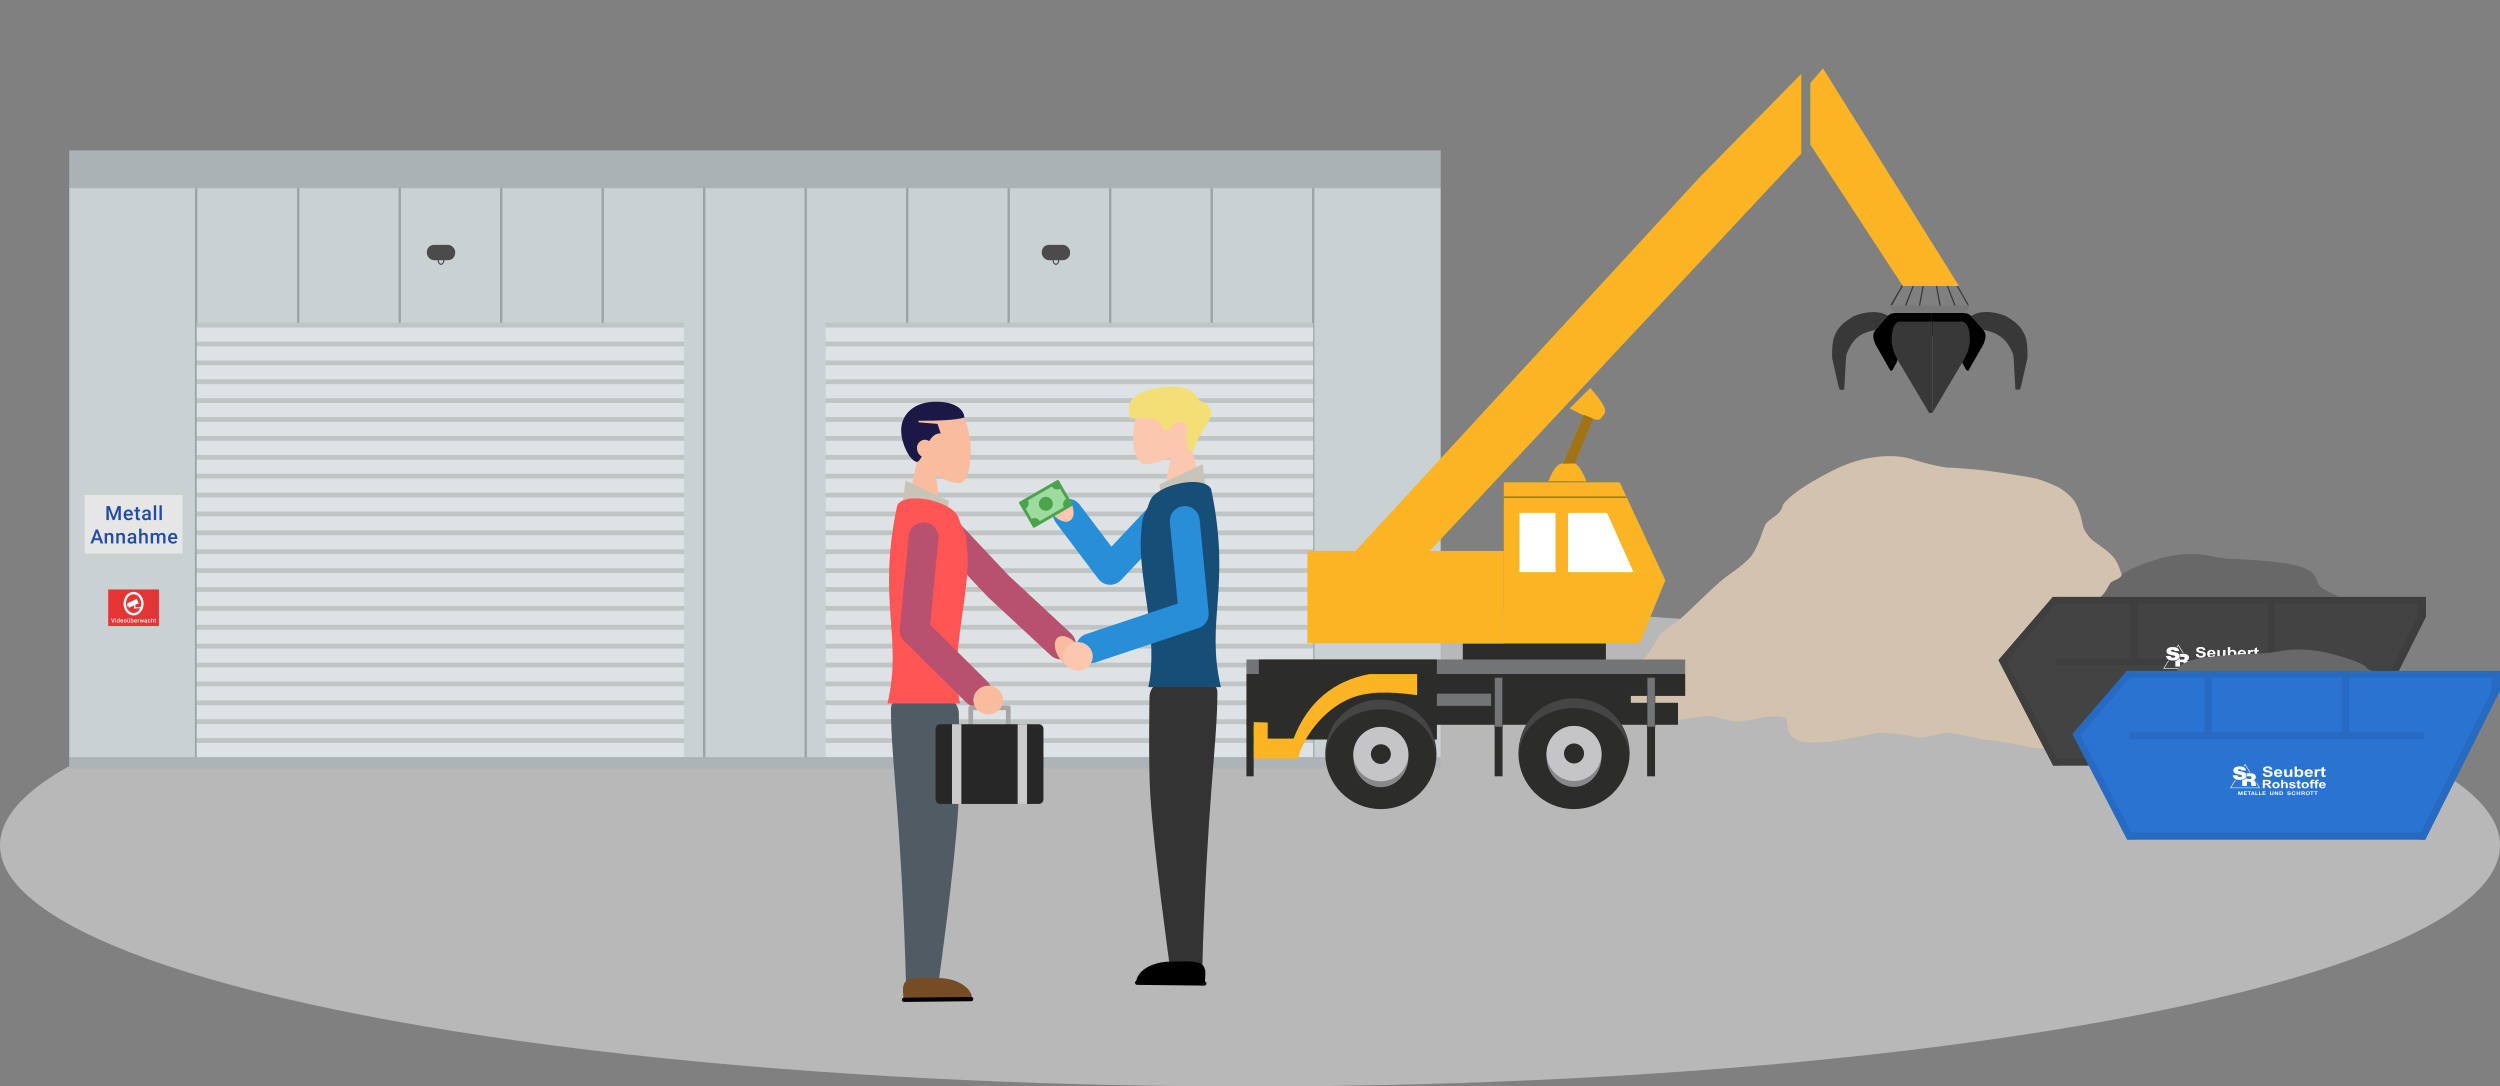 <svg
    xmlns="http://www.w3.org/2000/svg"
    xmlns:xlink="http://www.w3.org/1999/xlink"
    width="1047"
    height="455"
    fill="none"
    xmlns:v="https://vecta.io/nano"
>
    <rect width="100%" height="100%" fill="#808080" stroke="none"/>
    <style>
        <![CDATA[.B{fill:#000}.C{fill:#fff}.D{fill:#2c2c2b}.E{stroke:#000}.F{fill:#fbb424}.G{opacity:.08}.H{stroke-width:12.517}.I{stroke-linecap:round}.J{stroke-linejoin:round}.K{fill:#383838}.L{fill-rule:evenodd}.M{stroke-width:.173}.N{stroke-width:1.788}]]>
    </style>
    <ellipse cx="523.5" cy="354" rx="523.5" ry="101" fill="#b8b8b8" />
    <path fill="#c9d1d3" d="M29 63h574.347v259H29z" />
    <path
        opacity=".22"
        d="M82.135 78.818v238.24m42.754-238.241v238.24m42.507-238.24v238.24m42.508-238.24v238.24m42.508-238.24v238.24m42.508-238.24v238.24m42.508-238.24v238.24m42.508-238.24v238.24m42.507-238.24v238.24m42.508-238.24v238.24m42.506-238.24v238.24m42.508-238.24v238.24"
        class="E"
    />
    <path fill="#dde3e4" d="M82.381 135.164h204.135v181.893H82.381z" />
    <path
        d="M82.381 136.153h204.135M82.381 151.969h204.135m-204.135 7.909h204.135M82.381 175.695h204.135M82.381 144.061h204.135M82.381 167.786h204.135M82.381 183.603h204.135m-204.135 7.908h204.135M82.381 199.42h204.135m-204.135 7.908h204.135m-204.135 7.909h204.135m-204.135 7.908h204.135m-204.135 7.908h204.135m-204.135 7.909h204.135M82.381 246.87h204.135m-204.135 7.909h204.135m-204.135 7.908h204.135m-204.135 7.908h204.135m-204.135 7.909h204.135m-204.135 7.908h204.135m-204.135 7.909h204.135m-204.135 7.908h204.135m-204.135 7.908h204.135"
        opacity=".14"
        stroke-width="2"
        class="E"
    />
    <path fill="#dde3e4" d="M345.83 135.164h204.135v181.893H345.83z" />
    <path
        d="M345.83 136.153h204.136M345.83 151.969h204.136m-204.136 7.909h204.136M345.83 175.695h204.136M345.83 144.061h204.136M345.83 167.786h204.136M345.83 183.603h204.136m-204.136 7.908h204.136M345.83 199.42h204.136m-204.136 7.908h204.136m-204.136 7.909h204.136m-204.136 7.908h204.136m-204.136 7.908h204.136m-204.136 7.909h204.136M345.83 246.87h204.136m-204.136 7.909h204.136m-204.136 7.908h204.136m-204.136 7.908h204.136m-204.136 7.909h204.136m-204.136 7.908h204.136m-204.136 7.909h204.136m-204.136 7.908h204.136m-204.136 7.908h204.136"
        opacity=".14"
        stroke-width="2"
        class="E"
    />
    <path fill="#e6e6e6" d="M35.426 207.328h41.025v24.492H35.426z" />
    <path
        d="M45.886 211.938l1.695 4.504 1.691-4.504h1.32v5.876h-1.017v-1.937l.101-2.591-1.736 4.528h-.73l-1.732-4.524.101 2.587v1.937h-1.017v-5.876h1.324zm7.993 5.957c-.622 0-1.126-.195-1.514-.585s-.577-.915-.577-1.566v-.121c0-.436.083-.825.25-1.167s.406-.612.71-.803.643-.287 1.017-.287c.595 0 1.053.19 1.376.57s.488.916.488 1.61v.396h-2.854c.03.36.149.645.359.855a1.09 1.09 0 0 0 .799.315 1.33 1.33 0 0 0 1.098-.545l.529.505c-.175.261-.409.464-.702.609s-.618.214-.981.214zm-.117-3.741c-.269 0-.487.094-.654.282s-.269.451-.315.787h1.869v-.073c-.022-.328-.109-.575-.262-.742s-.366-.254-.638-.254zm4.111-1.768v1.061h.771v.727h-.771v2.438c0 .166.032.288.097.363s.186.109.355.109a1.51 1.51 0 0 0 .343-.041v.759a2.41 2.41 0 0 1-.646.093c-.753 0-1.13-.416-1.13-1.247v-2.474h-.718v-.727h.718v-1.061h.981zm4.381 5.428c-.043-.083-.081-.219-.113-.407a1.53 1.53 0 0 1-1.146.488c-.439 0-.797-.125-1.074-.375a1.2 1.2 0 0 1-.416-.929c0-.465.172-.822.517-1.069s.842-.376 1.485-.376h.601v-.286c0-.226-.063-.406-.19-.541s-.319-.206-.577-.206c-.223 0-.406.057-.549.17a.51.51 0 0 0-.214.423h-.981a1.08 1.08 0 0 1 .238-.67c.159-.208.374-.374.646-.492s.58-.178.916-.178c.511 0 .919.13 1.223.388s.46.616.468 1.082v1.969c0 .393.055.707.166.941v.068h-1.001zm-1.078-.706c.194 0 .375-.047.545-.141a.94.94 0 0 0 .387-.38v-.823h-.529c-.363 0-.636.063-.819.19s-.274.305-.274.537c0 .188.062.339.186.452s.295.165.505.165zm4.232.706h-.981v-6.199h.981v6.199zm2.363 0h-.981v-6.199h.981v6.199zm-26.082 8.429h-2.276l-.476 1.368h-1.062l2.22-5.876h.916l2.224 5.876H42.17l-.48-1.368zm-1.99-.823h1.703l-.852-2.438-.852 2.438zm5.076-2.176l.028.505a1.57 1.57 0 0 1 1.271-.586c.91 0 1.372.521 1.388 1.562v2.886h-.981v-2.829c0-.277-.06-.482-.182-.614s-.314-.201-.585-.201c-.395 0-.69.179-.884.536v3.108h-.981v-4.367h.924zm4.849 0l.028.505a1.57 1.57 0 0 1 1.271-.586c.91 0 1.372.521 1.389 1.562v2.886h-.981v-2.829c0-.277-.06-.482-.182-.614s-.314-.201-.585-.201c-.395 0-.69.179-.884.536v3.108h-.98v-4.367h.924zm6.549 4.367c-.043-.083-.081-.219-.113-.407-.312.325-.694.488-1.146.488-.439 0-.797-.125-1.074-.375a1.2 1.2 0 0 1-.416-.929c0-.465.172-.822.517-1.069s.842-.376 1.485-.376h.601v-.286c0-.226-.063-.406-.19-.541s-.319-.206-.577-.206c-.223 0-.406.057-.549.17a.51.51 0 0 0-.214.423h-.981a1.08 1.08 0 0 1 .238-.67c.159-.208.374-.374.646-.492s.58-.178.916-.178c.511 0 .919.13 1.223.388s.46.616.468 1.082v1.969c0 .393.055.707.165.941v.068h-1.001zm-1.078-.706c.194 0 .375-.047.545-.141a.94.94 0 0 0 .388-.38v-.823h-.529c-.363 0-.636.063-.819.19s-.274.305-.274.536c0 .189.062.34.186.453s.295.165.505.165zm4.155-3.185c.32-.371.725-.557 1.215-.557.931 0 1.403.532 1.417 1.595v2.853h-.981v-2.817c0-.301-.066-.514-.198-.638s-.32-.189-.573-.189c-.393 0-.686.175-.88.524v3.12h-.981v-6.199h.981v2.308zm4.797-.476l.028.456c.307-.358.727-.537 1.259-.537.584 0 .984.224 1.199.67.317-.446.764-.67 1.34-.67.482 0 .84.134 1.074.4s.358.659.363 1.179v2.869h-.981v-2.841c0-.277-.06-.48-.182-.61s-.322-.193-.601-.193a.82.82 0 0 0-.549.181c-.143.121-.238.275-.295.468l.004 2.995h-.981v-2.873c-.014-.514-.276-.771-.787-.771-.393 0-.671.16-.835.48v3.164h-.981v-4.367h.924zm8.441 4.448c-.622 0-1.126-.195-1.514-.585s-.577-.915-.577-1.566v-.121c0-.436.083-.825.25-1.167s.406-.612.71-.803.643-.287 1.017-.287c.595 0 1.053.19 1.376.57s.488.916.488 1.61v.396h-2.854c.03.36.149.645.359.855a1.09 1.09 0 0 0 .799.315 1.33 1.33 0 0 0 1.098-.545l.529.505c-.175.261-.409.464-.702.609a2.17 2.17 0 0 1-.981.214zm-.117-3.741c-.269 0-.487.094-.654.282s-.269.451-.315.787h1.869v-.073c-.022-.328-.109-.575-.262-.742s-.366-.254-.638-.254z"
        fill="#214ca7"
    />
    <path fill="#e43535" d="M45.311 246.87h21.254v15.323H45.311z" />
    <g class="C">
        <path
            d="M47.249 260.327l.446-1.374h.335l-.632 1.757h-.296l-.63-1.757h.334l.442 1.374zm1.338.383h-.293v-1.306h.293v1.306zm-.311-1.645c0-.045.014-.082.042-.112s.07-.045.123-.045.094.015.123.045.044.067.044.112-.014.081-.044.111-.07.044-.123.044-.094-.015-.123-.044-.042-.067-.042-.111zm.651.982a.77.77 0 0 1 .14-.483c.093-.123.218-.184.375-.184.138 0 .25.048.335.145v-.669h.293v1.854h-.265l-.015-.135c-.088.106-.205.159-.351.159-.153 0-.277-.061-.372-.185s-.141-.29-.141-.502zm.293.026c0 .133.025.236.076.311a.25.25 0 0 0 .218.111c.12 0 .208-.053.263-.16v-.558c-.054-.104-.141-.157-.261-.157a.25.25 0 0 0-.22.114c-.051.075-.077.188-.077.339zm1.806.661a.61.61 0 0 1-.453-.175c-.116-.117-.173-.273-.173-.468v-.036a.78.78 0 0 1 .075-.349c.05-.102.121-.183.212-.24a.56.56 0 0 1 .304-.086c.178 0 .315.057.412.17s.146.274.146.482v.118h-.853c.009.108.045.193.107.256s.143.094.239.094c.134 0 .244-.054.328-.163l.158.151a.53.53 0 0 1-.21.182c-.087.043-.185.064-.293.064zm-.035-1.119a.25.25 0 0 0-.196.085c-.049.056-.08.135-.094.235h.559v-.021c-.006-.099-.033-.173-.078-.223s-.109-.076-.191-.076z"
        />
        <path
            d="M51.798 260.045a.76.76 0 0 1 .076-.345.56.56 0 0 1 .214-.237c.092-.055.197-.083.316-.083a.57.57 0 0 1 .428.17c.11.114.17.264.179.452l.001.068c0 .129-.025.244-.075.346a.55.55 0 0 1-.212.235.61.61 0 0 1-.319.083.57.57 0 0 1-.443-.183c-.11-.123-.165-.287-.165-.491v-.015zm.293.025c0 .135.028.24.083.317s.133.113.232.113.176-.039.23-.116.083-.19.083-.339a.52.52 0 0 0-.086-.314.27.27 0 0 0-.23-.116.27.27 0 0 0-.228.115c-.056.076-.085.189-.085.34zm2.034.512c-.086.101-.208.152-.367.152-.142 0-.249-.041-.322-.124s-.109-.203-.109-.36v-.846h.293v.843c0 .165.069.248.206.248s.238-.051.288-.153v-.938h.293v1.306h-.276l-.007-.128zm-.682-1.52c0-.041.013-.074.04-.102s.065-.041.112-.041.085.014.112.041.041.061.041.102-.014.074-.041.101-.065.041-.112.041-.085-.014-.112-.041-.04-.061-.04-.101zm.551.001c0-.04.013-.074.04-.102s.065-.041.112-.041.085.014.112.041a.14.14 0 0 1 .041.102c0 .04-.014.074-.041.101s-.065.041-.112.041-.085-.013-.112-.041-.04-.061-.04-.101zm1.933 1.007c0 .203-.045.364-.136.484a.44.44 0 0 1-.373.18c-.153 0-.272-.055-.357-.165l-.014.141h-.265v-1.854h.293v.674c.084-.1.198-.15.342-.15.159 0 .284.059.375.178s.136.283.136.496v.016zm-.293-.025c0-.142-.025-.248-.075-.319a.25.25 0 0 0-.217-.106c-.127 0-.217.056-.268.167v.538c.052.113.142.17.27.17.092 0 .163-.034.212-.102a.54.54 0 0 0 .077-.311v-.037zm1.189.689a.61.61 0 0 1-.453-.175c-.116-.117-.172-.273-.172-.468v-.036a.78.78 0 0 1 .075-.349c.05-.102.121-.183.212-.24a.56.56 0 0 1 .304-.086c.178 0 .315.057.411.17s.146.274.146.482v.118h-.853c.009.108.045.193.107.256s.143.094.239.094c.134 0 .244-.054.328-.163l.158.151c-.052.078-.122.139-.21.182s-.185.064-.293.064zm-.035-1.119a.25.25 0 0 0-.195.085.44.44 0 0 0-.094.235h.559v-.021c-.006-.099-.032-.173-.078-.223s-.109-.076-.191-.076zm1.545.057a.78.78 0 0 0-.119-.009c-.134 0-.225.051-.272.154v.893h-.293v-1.306h.28l.007.146a.33.33 0 0 1 .294-.17.28.28 0 0 1 .104.017l-.001.275z"
        />
        <path
            d="M59.761 260.306l.208-.902h.286l-.356 1.306h-.241l-.28-.897-.275.897h-.241l-.357-1.306h.286l.211.892.268-.892h.221l.271.902zm1.544.404a.46.46 0 0 1-.034-.122.46.46 0 0 1-.343.146.46.46 0 0 1-.321-.112.36.36 0 0 1-.124-.278c0-.139.052-.245.155-.319s.252-.113.444-.113h.18v-.085c0-.068-.019-.122-.057-.162s-.095-.062-.172-.062c-.067 0-.121.017-.164.051s-.064.075-.064.127h-.293c0-.072.024-.139.071-.201s.112-.111.193-.147a.69.69 0 0 1 .274-.053c.153 0 .275.039.366.116s.138.184.14.323v.589c0 .118.017.211.05.281v.021h-.299zm-.322-.211c.058 0 .112-.014.163-.042s.09-.066.116-.114v-.246h-.158a.43.43 0 0 0-.245.057c-.055.038-.082.091-.082.16 0 .056.019.102.056.135a.22.22 0 0 0 .151.05zm1.489.001c.073 0 .134-.021.182-.064s.074-.095.077-.158h.276c-.003.081-.029.157-.076.228a.5.5 0 0 1-.193.167c-.081.041-.169.061-.263.061-.183 0-.328-.059-.434-.177s-.16-.282-.16-.49v-.03a.69.69 0 0 1 .159-.477.55.55 0 0 1 .434-.18c.155 0 .282.046.379.137a.48.48 0 0 1 .154.356h-.276c-.003-.075-.029-.137-.077-.185s-.108-.073-.182-.073c-.095 0-.168.035-.22.104s-.078.173-.078.313v.047c0 .141.025.247.076.317a.26.26 0 0 0 .222.104zm1.121-.953a.46.46 0 0 1 .363-.167c.278 0 .42.159.424.477v.853h-.293v-.842c0-.09-.02-.154-.059-.191s-.096-.057-.171-.057c-.117 0-.205.053-.263.157v.933H63.3v-1.854h.293v.691z"
        />
        <path
            d="M65.119 259.087v.317h.231v.218h-.231v.728c0 .05.01.086.029.109s.056.033.106.033a.41.41 0 0 0 .103-.013v.227c-.067.019-.131.028-.193.028-.225 0-.338-.124-.338-.373v-.739h-.215v-.218h.215v-.317h.293zm-11.9-6.382l4.032-1.88.836 1.792-4.032 1.88z"
        />
        <path d="M53.356 252.994l-.283.132.539 1.156.283-.132zm2.83.302h.494v1.483h-.494z" />
        <path d="M56.186 254.284h3.46v.494h-3.46z" />
    </g>
    <path
        d="M59.639 252.802c0 2.533-1.73 4.442-3.701 4.442s-3.701-1.909-3.701-4.442 1.73-4.443 3.701-4.443 3.701 1.91 3.701 4.443z"
        stroke="#fff"
    />
    <path opacity=".15" d="M29 63h574.347v15.817H29z" class="B" />
    <path
        d="M185.929 108.72c0 .572-.155 1.078-.393 1.434s-.54.541-.84.541-.602-.183-.841-.541-.392-.862-.392-1.434.155-1.078.392-1.434.541-.54.841-.54.602.182.84.54.393.863.393 1.434z"
        stroke="#4b4b4b"
        stroke-width=".5"
    />
    <rect x="178.766" y="102.542" width="11.863" height="6.426" rx="3" fill="#4b4b4b" />
    <path
        d="M443.446 108.72c0 .572-.155 1.078-.392 1.434s-.541.541-.841.541-.602-.183-.84-.541-.393-.862-.393-1.434.155-1.078.393-1.434.54-.54.84-.54.602.182.841.54.392.863.392 1.434z"
        stroke="#4b4b4b"
        stroke-width=".5"
    />
    <rect x="436.283" y="102.542" width="11.863" height="6.426" rx="3" fill="#4b4b4b" />
    <path opacity=".14" d="M29 317.057h574.347V322H29z" class="B" />
    <path
        d="M786.498 191.303c-6.711.739-12.513 2.51-19.088 5.837-9.032 4.573-15.704 8.893-19.205 12.434-1.141 1.168-1.411 1.576-1.721 2.588-.522 1.732-1.45 2.802-3.984 4.631-1.218.876-2.495 1.946-2.824 2.374-.367.487-1.025 2.024-1.817 4.359-1.393 4.028-2.998 7.433-4.429 9.34-1.141 1.498-4.623 4.534-7.678 6.655-4.274 2.997-6.673 5.079-14.389 12.492-6.866 6.577-8.258 7.842-10.212 9.204-3.133 2.18-5.395 3.911-6.072 4.67-.387.428-1.199 1.771-1.818 2.997-2.089 4.086-2.65 4.767-9.748 11.831-4.525 4.514-6.788 6.907-7.329 7.764-.445.681-.793 1.342-.793 1.459.019.234 2.862 1.907 11.41 6.635 5.686 3.153 5.725 3.172 8.993 4.106 3.133.915 3.404.954 5.609.934 1.818 0 3.152-.156 6.092-.72a87.3 87.3 0 0 1 6.382-.934c2.495-.214 2.708-.194 4.255.214 5.57 1.479 6.788 1.771 7.929 1.907 1.702.195 5.203-.194 9.013-1.031 4.119-.895 6.44-1.148 9.186-1.012 2.379.097 3.481.428 3.868 1.129.097.214.329 1.303.483 2.451.581 4.184 1.954 5.799 5.822 6.908 1.354.389 1.895.428 5.28.389 5.221-.039 10.579-.72 17.406-2.179 7.465-1.615 10.346-2.004 13.151-1.849 3.171.176 6.15.584 9.805 1.363 1.76.369 3.578.681 4.042.681 1.315 0 3.346-.351 6.46-1.11 4.37-1.05 4.622-1.07 7.89-.544 1.567.272 4.99.914 7.62 1.459 2.63.525 5.647 1.07 6.672 1.187 4.236.447 15.163 2.354 17.271 2.997.89.272 4.777.681 6.44.681 2.476 0 4.12-.292 5.686-1.012 1.141-.526 16.4-9.807 21.583-13.154 2.321-1.499 3.694-2.063 6.479-2.685 1.373-.312 1.838-.312 6.131-.059 6.808.409 8.722.35 10.734-.253 2.34-.7 3.752-1.479 5.279-2.88 1.567-1.44 2.244-2.413 2.824-3.989.716-1.946 1.644-3.405 3.501-5.545 2.166-2.472 3.539-4.417 3.984-5.566l.328-.856-1.025-2.568c-1.199-3.075-2.301-4.534-5.318-7.122-2.727-2.335-4.912-3.833-11.353-7.861-6.459-4.028-9.554-6.247-10.811-7.764-2.417-2.861-4.177-5.779-4.854-7.978l-1.315-4.262c-1.721-5.565-3.114-7.394-8.761-11.441-3.655-2.627-4.197-3.114-5.493-4.904-1.218-1.673-1.585-2.549-2.108-5.215-.831-4.125-2.359-7.764-4.08-9.749-1.412-1.615-4.178-3.833-5.822-4.67-2.611-1.323-7.852-3.327-9.728-3.716-4.196-.895-18.431-3.094-22.511-3.483-4.951-.487-11.701-.993-13.209-.993-2.476 0-9.902-1.654-15.26-3.385-4.37-1.421-9.147-1.81-14.853-1.187z"
        fill="#d3c2ad"
    />
    <path
        d="M776.413 132.377c5.9-2.334 11.119-2.158 14.482 0l-5.503 5.793c-6.66 1.385-9.379 3.659-12.073 10.137-.079.189-.158 1.686-.236 1.883l-.725 13.033h-1.882l-.579-1.738-2.607-11.585c-.099-4.638.224-8.148 1.593-10.427 1.547-3.058 3.438-4.634 7.53-7.096zm63.574-.053c-5.899-2.334-11.119-2.158-14.482 0l4.779 5.7c6.66 1.386 10.103 3.752 12.797 10.23.079.189.158 1.686.237 1.882l.724 13.034h1.883l.579-1.738 2.607-11.585c.098-4.638-.225-8.149-1.593-10.427-1.548-3.058-3.439-4.634-7.531-7.096zm-27.658-3.857l-2.462-13.323h.435l2.606 13.323h-.579zm-8.252 0l2.462-13.323h-.434l-2.607 13.323h.579zm14.581.079l-5.125-13.463.427-.083 5.267 13.435-.569.111zm5.399-.659l-7.096-12.454h.579l7.096 12.454h-.579zm-31.714 0l7.096-12.454h-.579l-7.241 12.454h.724zm5.831.659l5.125-13.463-.427-.083-5.267 13.435.569.111z"
        class="K"
    />
    <path
        d="M792.055 129.626l2.317 1.592h27.805l1.882-1.592c.637-.33.807-.683.58-1.738H791.62c-.316.864-.296 1.272.435 1.738z"
        fill="#797979"
    />
    <path d="M798.857 115.434l1.014-1.738h16.654l1.014 1.738h-18.682z" class="K" />
    <g class="B">
        <path
            d="M830.721 144.108l-6.372 11.151c-.384-.016-.59-.064-.869-.29l-1.883-3.476-.434-1.593-12.309-9.413v-9.413h13.468c1.469.12 2.174.324 3.041 1.159l5.358 6.082c1.059 1.515 1.155 2.793 0 5.793zm-45.368 0l6.372 11.151c.384-.016.59-.064.869-.29l1.883-3.476.434-1.593 12.31-9.413v-9.413h-13.468c-1.47.12-2.175.324-3.041 1.159l-5.359 6.082c-1.058 1.515-1.155 2.793 0 5.793z"
        />
        <path d="M806.971 131.074h2.027v9.268h-2.027z" />
    </g>
    <g class="K">
        <path
            d="M821.739 151.927l-12.454 20.999v-38.232h12.454c1.593.145 2.609 2.139 2.897 3.765s.66 4.369 0 6.517c-.369 2.559-1.009 3.433-2.897 6.951zm-26.279 0l12.454 20.999v-38.232H795.46c-1.593.145-2.609 2.139-2.897 3.765s-.66 4.369 0 6.517c.37 2.559 1.009 3.433 2.897 6.951z"
        />
        <path d="M807.838 134.694h1.448v38.232h-1.448z" />
    </g>
    <g class="L">
        <path
            d="M796.888 119.77h23.54l-56.952-91.123-5.313 6.075V60.54l38.725 59.23zm-42.523-88.845v33.412L580.422 250.38l-18.934-12.887L711.836 74.214l42.529-43.289zm-76.028 171.083h-48.554v67.386h56.876l10.783-26.365-19.105-41.021z"
            class="F"
        />
        <g class="D">
            <path
                d="M612.621 269.516v7.73h59.929v-7.73h-59.929zm-90.619 34.018H702.75v-9.194h-19.749v-2.889h22.764v-9.179H522.002v21.262z"
            />
            <path
                d="M659.202 292.281c12.818 0 23.282 10.464 23.282 23.282 0 12.833-10.464 23.297-23.282 23.297s-23.282-10.464-23.282-23.297c0-12.818 10.464-23.282 23.282-23.282h0z"
            />
        </g>
        <path
            d="M659.199 304.021c-6.348 0-11.527 5.74-11.527 12.772s5.179 12.772 11.527 12.772 11.527-5.74 11.527-12.772-5.179-12.772-11.527-12.772z"
            fill="#868889"
        />
        <path
            d="M659.199 304.021c6.348 0 11.527 5.178 11.527 11.527 0 6.363-5.179 11.527-11.527 11.527s-11.527-5.164-11.527-11.527c0-6.349 5.179-11.527 11.527-11.527z"
            fill="#c5c5c7"
        />
        <path
            d="M659.201 311.372c2.309 0 4.192 1.883 4.192 4.176a4.2 4.2 0 0 1-4.192 4.192 4.2 4.2 0 0 1-4.191-4.192c0-2.293 1.883-4.176 4.191-4.176z"
            class="D"
        />
        <path
            d="M659.125 292.448c-12.575 0-22.842 9.659-22.842 21.475 0 .349 0 .698.031 1.063.592-10.267 10.615-18.468 22.811-18.468s22.219 8.201 22.811 18.468l.03-1.063c0-11.816-10.266-21.475-22.841-21.475h0z"
            fill="#454545"
        />
        <g fill="#737476">
            <path d="M522.002 276.198h183.763v6.075H522.002v-6.075z" />
            <path
                d="M579.98 290.398h44.519v5.301H579.98v-5.301zm45.975 14.049v-20.67h3.311v20.67h-3.311z"
                stroke="#2c2c2b"
                class="M"
            />
        </g>
        <path d="M625.955 304.446v20.67h3.311v-20.67h-3.311z" class="D" />
        <path d="M689.803 304.447l.015-20.67h3.311v20.67h-3.326z" fill="#737476" stroke="#2c2c2b" class="M" />
        <g class="D">
            <path d="M689.803 304.446l.015 20.67h3.311v-20.67h-3.326zm-162.604-28.248h74.574v33.508h-74.574v-33.508z" />
            <path
                d="M578.308 292.816c12.826 0 23.287 10.344 23.287 23.014 0 12.686-10.461 23.029-23.287 23.029s-23.285-10.343-23.285-23.029c0-12.67 10.461-23.014 23.285-23.014h0z"
            />
        </g>
        <path
            d="M578.308 304.42c-6.348 0-11.529 5.675-11.529 12.626s5.181 12.625 11.529 12.625 11.528-5.674 11.528-12.625-5.178-12.626-11.528-12.626z"
            fill="#868889"
        />
        <path
            d="M578.308 304.42c6.35 0 11.528 5.12 11.528 11.395 0 6.29-5.178 11.394-11.528 11.394s-11.529-5.104-11.529-11.394c0-6.275 5.181-11.395 11.529-11.395z"
            fill="#c5c5c7"
        />
        <path
            d="M578.31 311.688c2.308 0 4.19 1.861 4.19 4.128 0 2.282-1.882 4.143-4.19 4.143s-4.189-1.861-4.189-4.143c0-2.267 1.882-4.128 4.189-4.128z"
            class="D"
        />
        <path
            d="M578.233 292.982c-12.576 0-22.844 9.548-22.844 21.228 0 .345.012.69.03 1.051.595-10.149 10.617-18.256 22.814-18.256s22.219 8.107 22.813 18.256c.02-.361.03-.706.03-1.051 0-11.68-10.268-21.228-22.843-21.228h0z"
            fill="#454545"
        />
        <path
            d="M525.037 302.424l5.883.151-.007 6.74c3.836-.06 6.993.06 10.83 0 5.868-15.238 16.939-24.365 31.856-27.007h19.887v8.827c-11.683-1.606-21.682-1.847-29.72 2.132-12.535 6.215-19.151 19.006-20.075 24.395h-18.653l-.001-15.238z"
            class="F"
        />
        <path d="M522 303.003l.001 22.112h3.036v-22.112H522z" class="D" />
        <path
            d="M636.361 214.795h15.112v24.816h-15.112v-24.816zm20.348 0h16.341l11.057 24.816h-27.398v-24.816z"
            class="C"
        />
        <path d="M547.543 230.742h82.24v38.652h-82.24v-38.652z" class="F" />
        <path d="M629.783 208.038v.289h51.366v-.289h-51.366z" class="D" />
        <g class="F">
            <path
                d="M666.036 162.461c8.58 9.841 6.09 10.403 4.981 12.043-1.124 1.641-1.701 2.764-13.638-3.478l8.657-8.565zm-17.557 39.061c3.113-8.262 5.725-7.533 8.337-7.639 2.612-.091 4.268-.471 7.594 7.67l-15.931-.031z"
            />
            <path d="M663.301 173.67l3.963 1.701-7.715 18.71-4.996.152 8.748-20.563z" />
        </g>
        <path opacity=".36" d="M663.301 173.67l3.963 1.701-7.715 18.71-4.996.152 8.748-20.563z" class="B" />
    </g>
    <path
        d="M914.693 232.122c-4.391.313-8.187 1.064-12.489 2.476-5.909 1.94-10.274 3.772-12.564 5.274-.747.496-.924.669-1.127 1.098-.341.735-.949 1.189-2.606 1.965-.797.371-1.632.825-1.847 1.007-.241.206-.671.858-1.19 1.849-.911 1.708-1.961 3.153-2.897 3.962-.747.635-3.025 1.923-5.024 2.823-2.796 1.271-4.365 2.154-9.414 5.299-4.492 2.79-5.403 3.327-6.681 3.904-2.05.925-3.53 1.66-3.973 1.981-.253.182-.784.752-1.189 1.272-1.367 1.733-1.734 2.022-6.378 5.018-2.96 1.915-4.441 2.93-4.795 3.294-.291.289-.519.569-.519.619.013.099 1.873.809 7.465 2.814 3.721 1.338 3.746 1.346 5.884 1.742 2.05.388 2.227.405 3.67.396 1.189 0 2.062-.066 3.985-.305 1.354-.165 3.24-.338 4.176-.396 1.632-.091 1.771-.083 2.784.091 3.644.627 4.441.751 5.188.808 1.113.083 3.403-.082 5.896-.437 2.695-.38 4.214-.487 6.01-.429 1.557.041 2.278.181 2.531.478.063.091.215.554.316 1.041.38 1.774 1.278 2.459 3.809 2.93.886.165 1.24.181 3.454.165 3.417-.017 6.922-.306 11.388-.925 4.884-.685 6.77-.85 8.605-.784 2.075.075 4.023.248 6.415.578 1.151.157 2.341.289 2.644.289.861 0 2.189-.149 4.226-.471 2.86-.445 3.025-.454 5.163-.231l4.985.619 4.366.504c2.771.19 9.92.999 11.299 1.271.582.116 3.126.289 4.214.289 1.619 0 2.695-.124 3.72-.429.746-.223 10.73-4.16 14.121-5.58 1.518-.636 2.417-.875 4.239-1.139.898-.132 1.202-.132 4.011-.025 4.454.173 5.706.149 7.022-.107 1.531-.297 2.455-.628 3.455-1.222 1.025-.611 1.467-1.023 1.847-1.692.468-.826 1.076-1.445 2.292-2.353 1.42-1.048 2.31-1.873 2.6-2.36l.22-.363-.67-1.09c-.79-1.304-1.51-1.923-3.48-3.021-1.784-.991-3.214-1.626-7.428-3.335-4.226-1.708-6.25-2.649-7.073-3.293-1.582-1.214-2.733-2.452-3.176-3.385l-.86-1.807c-1.126-2.361-2.038-3.137-5.732-4.854-2.392-1.114-2.746-1.321-3.594-2.08-.797-.71-1.037-1.081-1.379-2.212-.544-1.75-1.544-3.294-2.67-4.135a16.98 16.98 0 0 0-3.808-1.982c-1.709-.561-5.138-1.411-6.365-1.576-2.746-.38-12.059-1.313-14.729-1.478-3.239-.206-7.655-.421-8.642-.421-1.619 0-6.478-.701-9.983-1.436-2.86-.602-5.985-.767-9.718-.503z"
        fill="#686868"
    />
    <g fill="#434343">
        <path d="M984.675 320.641H859.854L837 276.371 859.854 250H1016v8.151l-31.325 62.49z" />
        <path d="M860.975 275.731h123.062v2.877H860.975z" />
        <use xlink:href="#D" />
        <use xlink:href="#D" />
        <use xlink:href="#D" x="57.535" />
        <use xlink:href="#D" x="57.535" />
    </g>
    <g class="B G">
        <path d="M860.975 275.731h123.062v2.877H860.975z" />
        <use xlink:href="#D" />
        <use xlink:href="#D" />
        <use xlink:href="#D" x="57.535" />
        <use xlink:href="#D" x="57.535" />
    </g>
    <g fill="#434343">
        <path d="M860.014 317.604h124.021v2.877H860.014zM861.611 250H1016v2.717H861.611V250z" />
        <path d="M1016 258.151v-7.991h-3.52v7.991l-29.564 59.453h-.799v3.037h2.557l31.326-62.49z" />
        <use xlink:href="#E" />
    </g>
    <g class="B G">
        <path d="M860.014 317.604h124.021v2.877H860.014zM861.611 250H1016v2.717H861.611V250z" />
        <path d="M1016 258.151v-7.991h-3.52v7.991l-29.564 59.453h-.799v3.037h2.557l31.326-62.49z" />
        <use xlink:href="#E" />
    </g>
    <g clip-path="url(#A)" class="C"><use xlink:href="#F" /></g>
    <path
        d="M965.55 272.101a55.39 55.39 0 0 1 12.104 2.047c5.727 1.604 9.957 3.12 12.177 4.362.723.409.895.553 1.091.908.331.607.92.983 2.526 1.624.773.307 1.582.683 1.791.833.233.171.65.71 1.152 1.529.883 1.413 1.901 2.607 2.808 3.276.724.526 2.931 1.591 4.871 2.335 2.71 1.051 4.23 1.781 9.12 4.382 4.35 2.307 5.24 2.75 6.48 3.228 1.98.765 3.42 1.372 3.85 1.638.24.151.76.622 1.15 1.052 1.32 1.433 1.68 1.672 6.18 4.15 2.87 1.583 4.3 2.423 4.65 2.723.28.239.5.471.5.512-.01.082-1.81.669-7.24 2.328-3.6 1.105-3.62 1.112-5.7 1.44-1.98.321-2.16.334-3.55.327-1.16 0-2-.054-3.87-.252-1.31-.137-3.14-.28-4.04-.328-1.58-.075-1.72-.068-2.7.075l-5.03.669c-1.08.068-3.3-.068-5.713-.362-2.612-.314-4.083-.402-5.825-.354-1.508.034-2.207.15-2.452.395-.062.075-.209.458-.307.86-.368 1.468-1.238 2.034-3.691 2.424-.858.136-1.202.15-3.348.136-3.311-.014-6.707-.252-11.036-.764-4.733-.567-6.561-.703-8.339-.649-2.011.062-3.899.205-6.217.478-1.116.13-2.269.239-2.563.239-.834 0-2.121-.123-4.096-.389-2.771-.369-2.93-.376-5.003-.191l-4.831.512-4.231.416c-2.686.157-9.614.826-10.951 1.051-.564.096-3.029.239-4.083.239-1.57 0-2.612-.102-3.605-.355-.724-.184-10.399-3.44-13.686-4.614-1.471-.526-2.342-.724-4.108-.942-.87-.109-1.165-.109-3.887-.021-4.316.144-5.53.123-6.806-.088-1.484-.246-2.379-.519-3.347-1.01-.994-.506-1.423-.847-1.791-1.4-.454-.682-1.042-1.194-2.219-1.945-1.374-.867-2.244-1.549-2.527-1.952l-.208-.301.65-.9c.76-1.079 1.459-1.591 3.372-2.499 1.729-.819 3.115-1.344 7.198-2.757 4.096-1.413 6.058-2.191 6.855-2.724 1.533-1.003 2.649-2.027 3.078-2.798l.834-1.495c1.091-1.952 1.974-2.594 5.555-4.014 2.318-.921 2.661-1.092 3.483-1.72.772-.587 1.005-.894 1.336-1.829.528-1.447 1.496-2.723 2.588-3.42.895-.566 2.649-1.344 3.691-1.638 1.655-.464 4.979-1.167 6.168-1.303 2.661-.314 11.686-1.086 14.274-1.222l8.375-.348c1.57 0 6.279-.581 9.676-1.188 2.771-.498 5.8-.635 9.417-.416z"
        fill="#686868"
    />
    <g fill="#2a73d1">
        <path d="M1015.68 351.641H890.854L868 307.371 890.854 281H1047v8.151l-31.32 62.49z" />
        <path d="M891.975 306.731h123.062v2.877H891.975z" />
        <use xlink:href="#D" x="31" y="31" />
        <use xlink:href="#D" x="31" y="31" />
        <use xlink:href="#D" x="88.535" y="31" />
        <use xlink:href="#D" x="88.535" y="31" />
    </g>
    <g class="B G">
        <path d="M891.975 306.731h123.062v2.877H891.975z" />
        <use xlink:href="#D" x="31" y="31" />
        <use xlink:href="#D" x="31" y="31" />
        <use xlink:href="#D" x="88.535" y="31" />
        <use xlink:href="#D" x="88.535" y="31" />
    </g>
    <g fill="#2a73d1">
        <path d="M891.014 348.604h124.021v2.877H891.014zM892.611 281H1047v2.717H892.611V281z" />
        <path d="M1047 289.151v-7.991h-3.52v7.991l-29.56 59.453h-.8v3.037h2.55l31.33-62.49z" />
        <use xlink:href="#G" />
    </g>
    <g class="B G">
        <path d="M891.014 348.604h124.021v2.877H891.014zM892.611 281H1047v2.717H892.611V281z" />
        <path d="M1047 289.151v-7.991h-3.52v7.991l-29.56 59.453h-.8v3.037h2.55l31.33-62.49z" />
        <use xlink:href="#G" />
    </g>
    <g clip-path="url(#B)" class="C">
        <path
            d="M951.089 332.971c-.081-.023-.142-.054-.217-.111-.175-.136-.17-.112-.17-.806v-.602h.362l.01 1.145.052.058c.032.036.062.054.078.049s.022-.002.016.006c-.02.026.06.046.186.046.138 0 .211-.029.283-.111.054-.061.063-.162.065-.706l.002-.487h.381v.502c-.001.527-.015.692-.066.775-.043.071-.121.15-.147.15-.013 0-.023.007-.023.015s-.012.016-.027.016-.028.005-.028.012-.038.025-.086.04a1.76 1.76 0 0 1-.671.009h0zm7.257.007c-.049-.011-.098-.028-.109-.037s-.032-.016-.048-.016c-.047 0-.196-.125-.246-.207-.026-.042-.052-.113-.058-.157l-.01-.081h.345l.011.068c.022.134.165.207.408.208.162 0 .203-.013.3-.095.07-.06.069-.15-.002-.209-.065-.054-.106-.068-.38-.125-.38-.08-.47-.12-.569-.254-.039-.053-.044-.079-.044-.199s.007-.149.041-.204c.025-.039.05-.061.062-.055-.01-.031.14-.148.188-.148.012 0 .048-.011.082-.025.079-.034.4-.047.521-.022.221.046.397.163.46.305.02.044.036.098.036.119 0 .037-.002.038-.171.038h-.172l-.011-.043c-.013-.052-.074-.11-.162-.156-.136-.071-.413-.033-.49.067-.031.04-.042.171-.013.155.009-.005.022.005.028.023.017.045.083.068.327.113.394.074.567.155.657.311.04.07.045.096.04.21-.003.072-.009.128-.013.124s-.023.02-.043.051c-.072.116-.212.201-.402.243-.118.027-.445.026-.563-.002zm2.022 0a.88.88 0 0 1-.364-.194c-.171-.149-.252-.336-.252-.583a.72.72 0 0 1 .287-.612c.164-.127.284-.16.576-.16.322 0 .528.068.613.203.023.036.047.065.053.065.017 0 .07.137.07.18 0 .034-.004.035-.168.035h-.168l-.046-.081c-.078-.137-.246-.189-.497-.154-.051.007-.096.031-.166.089-.079.065-.103.098-.134.183-.046.126-.052.38-.011.476.014.033.021.066.016.073.02.013.034.03.04.051s.019.038.027.038.017.009.017.02c.001.02.125.092.206.118a.64.64 0 0 0 .339-.015c.081-.035.192-.149.209-.216l.012-.045h.365l-.011.071c-.013.082-.1.223-.181.294a.9.9 0 0 1-.34.163c-.12.03-.377.031-.492.001h0zm5.871-.006a1.1 1.1 0 0 1-.201-.081c-.114-.061-.24-.177-.226-.208-.03 0-.11-.137-.144-.245-.035-.116-.036-.338-.001-.449.084-.267.297-.467.572-.538a1.25 1.25 0 0 1 .608.018c.21.071.41.276.49.504.038.107.038.326 0 .453-.035.119-.137.292-.172.292-.014 0-.024.012-.021.025.011.059-.254.207-.434.242-.122.024-.357.017-.471-.013h0zm.513-.285c.056-.034.098-.078.15-.161.068-.11.072-.123.079-.284.006-.144.002-.183-.032-.268-.048-.12-.108-.193-.207-.252s-.298-.075-.415-.027c-.199.081-.288.221-.301.474-.011.201.031.329.144.439.105.104.189.133.364.129.121-.004.149-.01.218-.05zm-29.353-.483v-.752h.523l.012.057c.007.032.027.096.045.142l.166.489.139.391.187-.569c0-.015.007-.035.015-.043s.047-.116.086-.241l.072-.226h.536v1.504h-.345l-.01-1.081-.096.291-.181.54-.085.25h-.368l-.36-1.032-.01 1.032h-.326v-.752zm2.326 0v-.752h1.308v.245h-.945v.338h.836v.246h-.836v.414h.964v.261h-1.327v-.752zm2.126.123v-.63h-.527v-.245h1.436v.245h-.527v1.259h-.382v-.629zm.818.623a89.9 89.9 0 0 1 .43-1.053l.146-.365.029-.08h.404l.288.733.297.75c.005.012-.046.018-.171.019l-.178.002-.063-.161-.063-.162h-.639l-.062.162-.062.161h-.178c-.098 0-.178-.003-.178-.006zm1.036-.556a19.52 19.52 0 0 0-.226-.631c-.005-.004-.228.613-.228.63 0 .006.102.01.227.01l.227-.009zm.854-.19v-.752h.364v1.243h.872v.261h-1.236v-.752zm1.508 0v-.752h.364v1.243h.872v.261h-1.236v-.752zm1.491 0v-.752h1.326v.245h-.945v.338h.836v.246h-.836v.414h.945v.261h-1.326v-.752zm5.088 0v-.752h.355l.036.057c.02.031.075.107.123.168l.086.12c0 .006.018.032.041.059l.062.079.322.436.075.099.004-.509.005-.509h.363v1.505l-.202-.005-.203-.004-.093-.133-.32-.45c-.005-.009-.029-.043-.054-.077l-.158-.22-.069-.097-.01.985h-.363v-.752zm1.999 0v-.752h.359l.48.014a.76.76 0 0 1 .41.165c.048.041.094.072.102.07-.004.021.003.044.017.062.071.093.111.233.118.418.007.164.002.197-.038.302-.077.206-.204.337-.405.421l-.107.044-.468.004-.468.005v-.753zm.939.438a.41.41 0 0 0 .127-.122c.05-.076.052-.086.052-.293s-.002-.218-.054-.305a.41.41 0 0 0-.246-.194c-.035-.008-.152-.02-.259-.025l-.195-.01v1.005l.249-.006c.238-.007.254-.009.326-.05zm6.276-.438v-.752h.363v.583h.709v-.583h.364v1.504h-.364v-.675h-.709v.675h-.363v-.752zm1.981 0v-.752h.377l.526.015c.225.021.371.098.455.237.039.066.044.091.037.186-.013.178-.11.283-.306.335-.044.012-.068.022-.054.023a.67.67 0 0 1 .121.042c.13.055.16.112.203.389l.048.25c.013.024-.002.027-.176.027h-.19l-.021-.06a.73.73 0 0 1-.021-.182c0-.149-.02-.202-.106-.275-.076-.065-.144-.079-.38-.081l-.15-.001v.599h-.363v-.752zm.927-.118c.181-.09.119-.33-.097-.372-.048-.009-.172-.017-.277-.017h-.19v.415h.256c.208 0 .266-.005.308-.026zm3.253.241v-.63h-.546v-.245h1.436v.245h-.527v1.259h-.363v-.629zm1.708 0v-.63h-.545v-.245h1.453v.245h-.545v1.259h-.363v-.629zm-16.87-2.187c-.167-.025-.322-.066-.322-.085 0-.008-.014-.009-.03-.004-.022.007-.026.004-.016-.01-.031.004-.25-.093-.318-.148-.026-.02-.055-.037-.064-.038-.043-.001-.245-.242-.32-.381-.107-.196-.132-.316-.133-.63 0-.252.004-.299.042-.414.024-.071.065-.168.093-.215.056-.096.165-.244.165-.223 0 .007.019-.009.042-.036.069-.078.261-.217.301-.217.011 0 .02-.006.02-.013 0-.023.275-.127.415-.157.074-.016.204-.037.29-.046.387-.04.898.086 1.156.286l.099.069c.007 0 .044.038.084.085l.093.103c.049.047.173.277.211.394.036.111.042.166.041.376 0 .286-.038.441-.154.637-.111.186-.448.489-.574.515-.024.005-.044.015-.044.022 0 .013-.074.039-.088.031-.004-.002-.012.003-.019.012s-.08.033-.165.056a1.41 1.41 0 0 1-.409.047 2.46 2.46 0 0 1-.396-.016zm.577-.561c.105-.033.3-.168.3-.208 0-.011.008-.021.016-.021.022 0 .094-.143.123-.246a1.47 1.47 0 0 0-.003-.537c-.015-.054-.049-.137-.076-.184-.128-.217-.452-.355-.726-.309-.398.067-.606.333-.606.775 0 .199.028.319.103.444.057.095.204.23.238.219.013-.005.02-.002.014.006s.008.023.031.034c.138.066.421.079.586.027zm6.172.552l-.237-.055c-.116-.036-.323-.139-.344-.17-.01-.015-.02-.024-.024-.02-.009.011-.105-.047-.105-.064 0-.008-.021-.029-.046-.045-.055-.037-.157-.191-.199-.302-.018-.044-.029-.083-.025-.086a11.4 11.4 0 0 1 .388-.054l.392-.055c.006-.003.02.028.033.069.051.169.155.251.378.3.182.04.516.023.627-.032.1-.05.144-.099.154-.174a.15.15 0 0 0-.118-.197 1.83 1.83 0 0 0-.339-.089c-.256-.035-.778-.169-.955-.244-.125-.054-.278-.165-.341-.249-.163-.217-.151-.549.028-.772a1.09 1.09 0 0 1 .42-.276 2.88 2.88 0 0 1 1.338-.03c.128.031.246.079.233.096.027-.004.078.028.16.097.069.057.125.11.125.117s.019.038.043.069c.041.056.113.216.1.225a16.17 16.17 0 0 1-.714.101c-.016 0-.029-.013-.029-.028 0-.045-.14-.169-.243-.214-.087-.038-.108-.041-.329-.041-.268-.001-.371.019-.448.084-.042.035-.052.057-.052.112 0 .124.106.173.573.264.263.051.336.069.388.096.034.017.04.018.028.001s-.009-.017.016 0c.017.012.031.018.031.013 0-.015.177.034.334.092.265.098.394.193.49.358.051.088.058.117.064.256.005.13-.001.174-.034.258-.097.247-.356.453-.699.557-.232.07-.778.087-1.062.032h0zm2.985-.007c-.157-.047-.28-.133-.344-.239-.083-.139-.098-.303-.098-1.076v-.702h-.364v-.537h.364v-.503l.286-.142.401-.202c.094-.049.114-.055.112-.032a14.98 14.98 0 0 0-.002.453l.002.425.268.004.268.005.01.529h-.546v.684l.021.717c.064.105.179.126.388.071.067-.018.124-.03.126-.027s.065.442.065.481c0 .066-.215.114-.554.123-.258.007-.28.005-.403-.032h0zm2.497.016l-.209-.039a1.57 1.57 0 0 1-.241-.09c-.005-.005-.02-.011-.034-.014-.087-.015-.292-.158-.432-.299-.082-.084-.217-.321-.262-.463-.029-.09-.041-.184-.047-.353-.008-.209-.005-.244.037-.38.123-.404.367-.667.78-.842.459-.195 1.047-.188 1.501.019.121.055.319.18.351.222.007.01.046.051.087.092s.095.113.123.16l.059.092c.023.019.056.095.094.215.036.112.042.166.042.384s-.007.271-.044.383c-.082.25-.237.455-.48.636a1.33 1.33 0 0 1-.533.248 2.51 2.51 0 0 1-.792.029zm.632-.583a.7.7 0 0 0 .382-.46c.031-.109.035-.386.007-.502a.75.75 0 0 0-.233-.365.75.75 0 0 0-1.092.171c-.08.126-.108.244-.109.453-.001.246.051.392.192.54.152.16.303.217.562.213a.61.61 0 0 0 .291-.05zm6.651.59a1.64 1.64 0 0 1-.514-.154l-.128-.06c-.031 0-.223-.184-.282-.27-.277-.403-.312-1.03-.081-1.474.04-.078.087-.154.103-.169s.053-.054.081-.086c.203-.23.505-.365.914-.41.275-.029.633.032.857.147.159.082.165.086.248.155.073.061.247.267.247.292 0 .007.024.062.053.123.074.152.129.417.129.621v.166h-1.963v.073c0 .121.08.3.161.363.021.016.039.036.039.046s.027.031.059.048l.113.062c.045.024.089.029.246.029.162 0 .202-.005.266-.034.1-.045.182-.132.219-.231.035-.091.033-.091.229-.058l.362.056.232.045a1.28 1.28 0 0 1-.152.266c-.111.146-.381.345-.442.325-.013-.004-.021-.001-.019.006-.021.014-.033.02-.039.027-.016.02-.154.061-.293.088a2.95 2.95 0 0 1-.645.008zm.845-1.591c0-.083-.055-.232-.115-.312-.068-.089-.176-.153-.312-.186s-.191-.034-.316-.002a.54.54 0 0 0-.311.189c-.08.106-.107.176-.108.28l-.001.088h1.163v-.057zm-25.569-.205v-1.752l1.067.009c1.301.011 1.505.027 1.758.139.128.057.294.183.372.281.216.276.245.717.066 1.015-.026.043-.056.079-.065.079s-.018.009-.018.02a1.42 1.42 0 0 1-.28.241c-.008 0-.036.013-.063.029-.06.036-.282.101-.436.128l-.116.02.161.093c.089.051.159.1.157.11s.006.015.019.011c.029-.01.084.039.246.223.072.08.126.155.121.166.025.002.062.047.267.323.077.105.136.198.129.206.024-.003.044.016.065.056.018.034.038.058.045.052.012.023.037.064.068.102l.072.1c.009.017.03.046.047.065l.029.035h-1l-.074-.096-.188-.243-.132-.17-.653-.768a.56.56 0 0 0-.123-.082c-.033-.014-.074-.036-.091-.049-.027-.019-.33-.046-.565-.049l-.05-.001v1.458h-.835v-1.751zm2.22-.318a.45.45 0 0 0 .253-.205c.032-.053.037-.084.032-.203-.01-.214-.098-.326-.307-.391-.09-.028-.162-.032-.731-.042l-.632-.01v.897l.641-.006.744-.04zm5.485.32v-1.75h.8v1.28l.086-.07a1.4 1.4 0 0 1 .446-.239c.115-.035.16-.04.376-.041.276-.001.401.024.602.124.112.055.247.173.264.23.006.02.016.036.024.036s.035.048.062.106c.044.094.051.136.066.395l.017.983.001.695h-.794l-.01-.889-.051-.959c-.085-.143-.249-.226-.444-.225-.226.001-.45.113-.55.276-.083.134-.096.269-.096 1.062v.735h-.799v-1.749zm12.321.744v-1.005h-.436v-.522h.436l.001-.18c0-.168.03-.386.064-.457.03-.065.144-.186.224-.239a.94.94 0 0 1 .211-.092c.114-.033.158-.037.427-.037.258 0 .324.005.473.037l.178.041c.003.002-.017.105-.045.229l-.051.225-.091-.009c-.204-.02-.398-.013-.469.015-.057.023-.073.041-.095.105-.016.043-.027.137-.027.219v.143h.6v.522h-.6v2.01h-.8v-1.005zm1.945 0v-1.005h-.436v-.522h.436v-.223c0-.374.057-.509.274-.644.205-.127.498-.173.88-.138a3 3 0 0 1 .406.078c.004.003-.016.105-.044.226l-.052.221-.25-.008c-.212-.006-.257-.003-.296.018-.025.014-.046.02-.046.014s-.014.009-.03.034c-.023.034-.033.097-.039.234l-.007.188h.585v.522h-.582v2.01h-.799v-1.005zm-35.607.979c-.033-.027-.004-.111.089-.262l.216-.388c.028-.004.065-.05.113-.135l.361-.586.425-.682.538-.86.248-.402.116-.187.054.037c.03.021.066.038.081.038s.043.011.061.023c.033.021.023.04-.189.379l-.331.534-.15.238-.2.322-.171.269c-.006.004-.087.135-.181.291l-.198.303c-.016.011-.023.02-.016.02s-.027.063-.074.14l-.138.226-.159.254-.108.188c0 .017.974.02 5.861.02l5.846-.027c-.015-.031-.126-.212-.201-.33l-.321-.517-.284-.443c-.008-.003-.015-.011-.015-.019a1.53 1.53 0 0 0-.094-.178c-.091-.157-.095-.17-.109-.341l-.033-.27c-.034-.174-.037-.178.28.351l.116.184a8.94 8.94 0 0 1 .212.34l.207.33c.007.004.044.066.084.138l.111.184c.107.152.425.694.414.709.033-.007.054.022.036.047-.008.01-.015.029-.015.042 0 .02-.708.023-6.235.027-3.43.002-6.241-.001-6.247-.007h0zm5.021-2.104v-1.21l.116-.018c.203-.031.633-.191.857-.318.385-.218.686-.503.873-.828l.083-.153c.007-.017.013.154.014.38l.002.41h.677c.728 0 .771-.004.931-.083a.81.81 0 0 0 .15-.106.52.52 0 0 0 .183-.459.35.35 0 0 0-.061-.209c-.052-.081-.207-.205-.281-.225-.02-.005-.036-.014-.036-.02s-.019-.011-.041-.012a4.18 4.18 0 0 1-.177-.019 10.03 10.03 0 0 0-.684-.017l-.547-.001.009-.241c.013-.344-.042-.566-.205-.836l-.082-.142c0-.015 1.952-.008 2.167.007.266.019.564.087.785.179a2.14 2.14 0 0 1 .526.334c.015.02.057.063.092.095.097.09.225.301.296.489.058.153.065.191.073.399.009.223-.014.396-.067.507l-.064.142c-.027.061-.055.111-.062.111s-.023.023-.035.052c-.069.161-.41.442-.671.552l-.096.046c0 .003.039.018.087.032.346.108.65.389.773.714.084.221.105.372.115.829.008.394.025.581.059.641l.063.107.048.08h-1.983l-.035-.067c-.041-.079-.063-.251-.089-.685-.03-.513-.091-.707-.271-.864-.247-.215-.493-.271-1.182-.271h-.347v1.887h-1.963v-1.209zm-1.635-1.37c-.332-.032-.747-.126-.938-.212-.039-.018-.077-.032-.084-.032-.021 0-.301-.148-.381-.202-.038-.026-.064-.054-.057-.063-.035.008-.179-.101-.164-.123-.029.005-.23-.174-.23-.204 0-.01-.013-.023-.029-.028s-.025-.019-.019-.032.002-.021-.009-.019-.028-.01-.04-.026l-.076-.108c-.076-.107-.09-.134-.152-.292-.064-.164-.092-.299-.093-.441v-.104h.955l.961.019.027.119c.061.283.302.491.663.57.186.041.538.039.717-.002.244-.058.385-.134.467-.256.018-.027.039-.046.046-.043s.011-.06.01-.143c-.002-.138-.006-.153-.054-.205-.06-.067-.191-.141-.324-.184-.104-.033-.189-.054-1.042-.248l-.663-.151c-.415-.094-.701-.204-.909-.351-.052-.037-.099-.058-.111-.052-.001-.017-.034-.059-.092-.11l-.106-.104a.9.9 0 0 0-.065-.087 1.41 1.41 0 0 1-.113-.171c-.134-.246-.175-.431-.161-.718.023-.436.199-.776.558-1.076.232-.194.436-.297.77-.389a4.27 4.27 0 0 1 .747-.131c.234-.019.918-.019 1.118 0l.539.077c.19.04.551.159.551.182 0 .005.024.019.053.03.082.03.307.186.43.297.18.163.373.432.342.477.041-.023.156.352.156.51v.099h-.908c-.801 0-.909-.002-.909-.023 0-.057-.097-.219-.169-.281a.74.74 0 0 0-.358-.17 2.06 2.06 0 0 0-.682-.008c-.422.092-.546.389-.237.566.101.058.239.094 1.055.277l.591.138c.249.062.644.184.848.262s.483.265.643.429c.061.063.181.218.181.235 0 .008.02.044.044.081s.063.126.086.198c.037.112.042.165.042.391s-.007.282-.042.399c-.114.375-.365.704-.721.946-.153.104-.245.158-.245.142 0-.005-.013.003-.03.016s-.041.022-.055.017-.021-.002-.015.006c.009.013-.084.065-.111.061-.007-.001-.017.004-.023.012-.012.013-.185.072-.375.126-.299.085-.703.124-1.254.122l-.554-.015zm11.94-1.175c-.177-.014-.528-.083-.639-.125l-.162-.057c-.079-.021-.315-.172-.447-.286-.231-.201-.387-.477-.463-.821l-.032-.179c.009-.006.903-.072.962-.072.042.001.049.01.077.111a1.01 1.01 0 0 0 .31.482c.199.157.427.221.778.221.498-.001.77-.113.944-.39.055-.086.057-.096.048-.228-.005-.076-.017-.142-.027-.147a.2.2 0 0 1-.046-.057c-.036-.059-.112-.109-.277-.181-.093-.041-.26-.084-.625-.164-.823-.179-.996-.229-1.274-.368-.171-.086-.393-.261-.467-.368-.026-.038-.053-.072-.059-.077-.013-.009-.058-.099-.11-.221a1.2 1.2 0 0 1-.037-.542c.087-.333.363-.644.711-.801a2.7 2.7 0 0 1 .563-.164c.125-.023.233-.028.581-.028.374.001.451.005.627.036.212.038.576.143.587.17.003.009.014.016.024.016.078 0 .482.319.462.364.025.003.11.139.172.283.048.114.111.416.089.433a12.34 12.34 0 0 1-.517.017l-.509.011-.048-.13c-.071-.192-.16-.303-.296-.369-.184-.089-.221-.095-.601-.095-.289 0-.361.005-.445.029-.309.089-.428.201-.415.392.006.086.016.111.07.173.111.126.484.259.99.351l.164.036.254.061a5.79 5.79 0 0 1 .614.183l.113.041c.005 0 .056.025.113.056.306.164.498.362.587.608.053.145.072.277.072.479 0 .229-.04.376-.154.568-.149.251-.35.423-.645.551-.357.156-.568.193-1.127.2-.225.003-.445.002-.49-.002zm4.398-.013a1.8 1.8 0 0 1-.718-.262c-.124-.079-.282-.219-.282-.249 0-.009-.006-.018-.014-.021-.016-.006-.113-.13-.113-.145 0-.006-.012-.022-.026-.035s-.037-.055-.053-.093l-.056-.126a1.76 1.76 0 0 1-.069-.199c-.036-.127-.041-.183-.04-.481.001-.319.004-.347.053-.514.194-.66.739-1.071 1.505-1.135a1.46 1.46 0 0 1 .409.008c.202.028.524.112.603.158a1.59 1.59 0 0 0 .116.057 1.07 1.07 0 0 1 .191.126l.129.096c.005.001.055.064.112.142.209.288.318.625.337 1.043l.011.242h-2.459v.078c0 .083.046.257.074.281.009.008.017.024.017.034s.009.038.021.062.02.048.018.055a.39.39 0 0 1 .103.076c.089.081.225.151.354.18s.403.013.501-.029c.152-.065.258-.178.312-.332l.021-.062.303.042c.746.105.679.091.666.132a1.12 1.12 0 0 1-.132.234c-.008.004-.03.036-.05.07s-.106.12-.191.192c-.228.194-.467.302-.818.368a3.42 3.42 0 0 1-.835.007h0zm1.107-1.975c-.001-.127-.065-.314-.135-.393-.222-.249-.616-.331-.919-.192a.68.68 0 0 0-.399.597v.068h1.454l-.001-.08zm2.722 1.98c-.047-.009-.086-.022-.086-.03-.035.003-.281-.075-.362-.117-.122-.064-.269-.202-.335-.315-.149-.255-.156-.326-.157-1.626v-1.116h.981v.994l.018 1.119c.022.164.074.263.182.348.12.095.239.123.475.113.154-.006.194-.013.298-.056.145-.061.259-.151.333-.262.082-.126.093-.257.106-1.316l.012-.94h.993v3.146h-.926l-.002-.25c-.001-.176-.006-.238-.018-.212a.2.2 0 0 1-.051.061.28.28 0 0 0-.055.059c-.067.107-.487.324-.738.382a2.83 2.83 0 0 1-.668.018h0zm5.284.008c-.38-.09-.569-.18-.794-.38l-.141-.124v.219l-.001.219h-.908v-4.343h.981v.767l.015.768c.008 0 .035-.018.059-.04.064-.058.249-.179.344-.226.045-.021.143-.059.218-.082.13-.041.152-.043.436-.043s.311.004.455.044c.136.038.338.119.363.145.005.006.03.019.055.03.056.024.229.163.287.231.023.027.036.057.029.066.058-.02.245.313.314.553.047.163.049.194.05.534 0 .321-.005.378-.042.521l-.066.208-.073.153c-.028.059-.094.159-.146.223-.108.13-.331.319-.426.36a.98.98 0 0 0-.12.064 1.2 1.2 0 0 1-.218.083c-.14.04-.194.048-.398.053-.13.003-.253.002-.273-.003h0zm.282-.708c.123-.05.309-.185.309-.224 0-.012.01-.031.023-.042.028-.025.098-.219.122-.342.028-.136.023-.518-.008-.667a.74.74 0 0 0-.679-.648c-.271-.04-.602.086-.746.283-.135.184-.174.37-.161.751.011.304.039.426.129.575.058.097.25.263.349.303a.95.95 0 0 0 .662.011zm3.406.696c-.183-.028-.325-.065-.477-.124-.235-.092-.502-.289-.589-.437l-.052-.077c-.05-.034-.185-.345-.227-.521-.028-.117-.034-.209-.033-.468.001-.3.005-.335.053-.499.088-.3.275-.589.486-.749l.112-.09a1.36 1.36 0 0 1 .192-.112c.199-.1.436-.161.709-.184.185-.015.235-.013.431.014a1.83 1.83 0 0 1 .3.06c.042.016.102.034.132.04.055.01.27.111.355.166.091.058.265.209.291.251a.39.39 0 0 0 .049.064c.092.082.244.41.296.64.024.102.043.261.049.403l.01.234h-2.458v.078c0 .083.046.257.074.281.009.008.017.024.017.034s.009.038.021.062.02.048.018.055c.018.006.065.041.115.086a.89.89 0 0 0 .2.13c.105.047.118.049.327.048.243 0 .292-.013.44-.121.07-.051.206-.244.206-.292 0-.019.057-.012.796.093.182.026.187.028.176.063a1.12 1.12 0 0 1-.132.234c-.008.004-.03.036-.05.07-.055.093-.326.314-.474.387-.29.143-.586.204-.977.202l-.386-.021zm1.101-1.946c-.001-.08-.047-.242-.096-.336-.026-.048-.041-.092-.034-.098-.019.003-.038-.008-.051-.026-.064-.099-.296-.2-.505-.221-.182-.018-.391.05-.538.177-.131.113-.137.119-.149.161-.007.022-.019.04-.026.04-.021 0-.073.206-.073.286v.067h1.472v-.05zm5.356 1.958c-.037-.004-.068-.012-.068-.018s-.02-.011-.044-.012a.83.83 0 0 1-.494-.316c-.102-.171-.104-.184-.111-1.236l-.007-.97h-.452v-.66h.453l.01-.632.121-.056.723-.343a.91.91 0 0 1 .132-.058c.008 0 .015.245.015.544v.545h.672v.66h-.672v.852c0 .937-.005.898.112.982.056.039.067.041.196.034.084-.005.179-.023.247-.046l.11-.038.031.316.031.334c0 .009-.052.029-.114.043l-.195.05c-.083.023-.549.04-.696.025zm-3.593-1.639v-1.573h.908v.435l.058-.073c.031-.04.068-.077.081-.081s.025-.018.025-.03.012-.026.027-.031.027-.017.027-.028c0-.029.158-.143.255-.184.188-.08.451-.091.702-.03a1.58 1.58 0 0 1 .221.069c.034.017.069.026.078.021.027-.014.02.025-.03.151-.029.073-.055.115-.067.109.007.025-.148.428-.181.465-.013.014-.043.008-.12-.025a.82.82 0 0 0-.476-.07c-.175.025-.278.094-.36.242-.142.255-.153.344-.162 1.35l-.008.856h-.978v-1.573zm-31.974 1.07c-.029-.167-.033-.234-.012-.234.032 0 .183.033.183.041s-.146.251-.153.251-.012-.026-.018-.058zm4.636-1.542l-1.614-2.605a1.25 1.25 0 0 1-.17-.311c.006-.01-.002-.005-.018.012s-.034.046-.04.065-.018.035-.026.035-.017.007-.017.016c0 .023-.256.419-.28.433.015.011-.027.073-.047.073-.01 0-.034-.014-.054-.031s-.037-.027-.037-.023-.104-.032-.123-.046c-.006-.004.245-.418.27-.445.012-.014.236-.372.279-.448.026-.045.075-.054.118-.022.019.014.115.156.212.317l.257.419c.043.07.073.135.066.144.016.002.049.037.079.085l.34.545.314.506c.015.028.07.116.121.198l.815 1.306c.015.024.003.026-.138.026h-.153l-.154-.249z"
        />
    </g>
    <g class="L">
        <path
            d="M391.927 198.922c4.285 2.589 8.496 3.841 10.472 3.33 4.956-1.281 5.412-19.458 1.577-26.625s-23.549-10.289-24.542 3.909c-.345 4.928 1.719 9.326 4.768 12.914L378.734 218h15.883l-2.69-19.078z"
            fill="#fabc9e"
        />
        <path
            d="M384.692 176.202c9.164.066 15.541-.322 19.191-1.327-.167-3.114-3.396-6.635-11.912-6.635-9.475 0-14.559 5.537-14.559 11.943 0 5.852 3.758 12.979 6.618 13.269.741-.163 1.374-1.058 2.003-2.291-1.178-.575-2.003-1.929-2.003-3.68 0-1.684 1.481-3.318 3.309-3.318.666 0 1.287.218 1.806.576 1.201-1.939 2.706-3.387 4.811-3.23l-1.323-3.98-7.941-.664v-.663z"
            fill="#191847"
        />
        <path d="M379.251 201.211l18.137 8.578-.49 3.676-18.873-2.451 1.226-9.803z" fill="#c8c4b7" />
    </g>
    <path
        d="M375.553 293.657l23.571.49c1.346.028 2.499 2.94 2.43 4.607 0 0 .511 27.022-.3 40.497-1.449 24.066-8.143 71.868-8.143 71.868s-8.518 3.764-13.581 3.764c-1.975-72.474-6.407-96.069-6.407-118.212 0-1.67 1.084-3.042 2.43-3.014h0z"
        fill="#515b64"
    />
    <path d="M396.195 222.288l21.837 23.198 26.263 24.405" stroke="#b8516e" class="H I J" />
    <path
        d="M399.594 214.131c2.027 1.798 2.402 4.745 3.145 6.249s1.852 1.567 2.407 10.962c1.109 18.791-7.586 42.509-3.114 63.274h-30.366c6.566-28.136-4.495-42.009 4.057-82.871 2.4-5.213 17.485-3.28 23.871 2.386h0z"
        fill="#f55"
    />
    <path
        d="M407.165 418.571h-28.769c0-2.479-1.125-6.35 1.479-7.975s8.933-1.003 12.905-1.003c7.945 0 14.385 4.02 14.385 8.978z"
        fill="#754c24"
    />
    <g class="I J">
        <path d="M378.6 418.723l28.118-.304" class="E N" />
        <path d="M386.789 225.053l-3.764 38.907 25.997 25.776" stroke="#b8516e" class="H" />
    </g>
    <path
        d="M422.264 305.261a.98.98 0 0 1-.982-.982v-6.877h-13.753v6.877a.98.98 0 0 1-.982.982c-.542 0-.983-.439-.983-.982v-7.859c0-.543.441-.982.983-.982h15.717c.542 0 .983.439.983.982v7.859c0 .543-.441.982-.983.982z"
        fill="#a5a5a5"
    />
    <path
        d="M435.035 303.296h-41.258c-1.085 0-1.965.88-1.965 1.965v29.47c0 1.086.88 1.965 1.965 1.965h41.258c1.086 0 1.965-.879 1.965-1.965v-29.47c0-1.085-.879-1.965-1.965-1.965z"
        fill="#272727"
    />
    <path d="M402.619 303.296h-3.93v33.4h3.93v-33.4zm27.504 0h-3.93v33.4h3.93v-33.4z" fill="#cbcbcb" />
    <path
        d="M413.874 299.188c3.446 0 6.239-2.693 6.239-6.015s-2.793-6.014-6.239-6.014-6.239 2.692-6.239 6.014 2.793 6.015 6.239 6.015zm36.943-18.634c2.968 0 4.056-3.174 2.432-7.088s-5.347-7.089-8.314-7.089-4.056 3.174-2.431 7.089 5.346 7.088 8.313 7.088z"
        fill="#fabc9e"
    />
    <g class="L">
        <path
            d="M490.266 191.41c-4.619 2.252-9.157 3.34-11.287 2.896-5.342-1.114-5.833-16.92-1.7-23.152s25.381-8.947 26.451 3.399c.372 4.285-1.852 8.109-5.139 11.23L504.484 208h-17.117l2.899-16.59z"
            fill="#fbc8af"
        />
        <path
            d="M499.907 188.562c2.149-7.731 8.269-13.002 7.335-16.457s-4.983-4.298-4.983-4.298-2.094-6.851-13.505-5.828-18.376 4.856-15.368 13.291c2.765 0 6.103-.809 10.718.577 2.196.659 3.142 4.09 3.142 4.09h2.086s3.036-4.071 5.987-2.992 1.342 5.243 1.342 5.243l1.027 6.374h2.219z"
            fill="#f4df76"
        />
        <path d="M503.714 194.361l-18.137 8.578.49 3.677 18.872-2.451-1.225-9.804z" fill="#c8c4b7" />
    </g>
    <path
        d="M507.412 286.807l-23.571.49c-1.346.028-2.499 2.94-2.43 4.608 0 0-.511 27.021.3 40.496 1.448 24.066 8.143 71.868 8.143 71.868s8.518 3.765 13.581 3.765c1.974-72.475 6.407-96.069 6.407-118.212 0-1.671-1.084-3.043-2.43-3.015h0z"
        fill="#333"
    />
    <path d="M486.768 215.438l-21.837 23.199-17.711-23.49" stroke="#288ed7" class="H I J" />
    <path
        d="M483.371 207.281c-2.027 1.798-2.402 4.745-3.145 6.25s-1.853 1.567-2.407 10.962c-1.109 18.79 7.586 42.508 3.114 63.274h30.366c-6.566-28.136 4.495-42.01-4.057-82.871-2.4-5.214-17.485-3.281-23.871 2.385h0z"
        fill="#164e77"
    />
    <path
        d="M475.8 411.722h28.769c0-2.48 1.124-6.35-1.479-7.975s-8.933-1.004-12.906-1.004c-7.944 0-14.384 4.02-14.384 8.979z"
        class="B"
    />
    <g class="I J">
        <path d="M504.365 411.874l-28.118-.304" class="E N" />
        <path d="M496.176 218.203l3.763 38.907-43.101 14.373" stroke="#288ed7" class="H" />
    </g>
    <path
        d="M451.415 280.935c-3.446 0-6.239-2.693-6.239-6.015s2.793-6.014 6.239-6.014 6.239 2.693 6.239 6.014-2.793 6.015-6.239 6.015zm-2.066-64.497c-.985 2.799-4.34 2.771-7.493-.061s-4.91-7.398-3.924-10.197 4.341-2.771 7.494.062 4.909 7.398 3.923 10.196z"
        fill="#fbc8af"
    />
    <g clip-path="url(#C)">
        <path
            d="M449.07 211.829l-15.877 9.166c-.199.115-.454.047-.569-.152l-5.834-10.104c-.115-.199-.046-.454.153-.569l15.877-9.167c.199-.115.454-.046.569.153l5.834 10.104c.115.199.046.454-.153.569z"
            fill="#4da34d"
        />
        <path
            d="M440.558 203.753l-10.104 5.833a2.5 2.5 0 0 1-.915 3.415l2.5 4.33a2.5 2.5 0 0 1 3.415.915l10.104-5.833a2.5 2.5 0 0 1 .915-3.415l-2.5-4.33a2.5 2.5 0 0 1-3.415-.915z"
            fill="#9edb9e"
        />
        <path
            d="M439.464 213.525a2.92 2.92 0 0 0 1.068-3.984 2.92 2.92 0 0 0-3.985-1.068 2.92 2.92 0 0 0-1.067 3.985c.805 1.395 2.589 1.873 3.984 1.067z"
            fill="#4da34d"
        />
    </g>
    <defs>
        <clipPath id="A"><path transform="translate(906 270)" d="M0 0h40v13H0z" class="C" /></clipPath>
        <clipPath id="B"><path transform="translate(934 320)" d="M0 0h40v13H0z" class="C" /></clipPath>
        <clipPath id="C">
            <path transform="matrix(.866 -.5 .5 .866 424.346 207.339)" d="M0 0h20v20H0z" class="C" />
        </clipPath>
        <path id="D" d="M892.301 250.16h2.877v27.17h-2.877z" />
        <path
            id="E"
            d="M863.051 320.481h-3.197L837 276.53 859.695 250h2.717v2.717h-1.279l-20.777 24.133 22.695 43.631z"
        />
        <path
            id="F"
            d="M923.089 282.971c-.081-.023-.142-.054-.217-.111-.175-.136-.17-.112-.17-.806v-.602h.362l.01 1.145.052.058c.032.036.062.054.078.049s.022-.002.016.006c-.02.026.06.046.186.046.138 0 .211-.029.283-.111.054-.061.063-.162.065-.706l.002-.487h.381v.502c-.001.527-.015.692-.066.775-.043.071-.121.15-.147.15-.013 0-.023.007-.023.015s-.012.016-.027.016-.028.005-.028.012-.038.025-.086.04a1.76 1.76 0 0 1-.671.009h0zm7.257.007c-.049-.011-.098-.028-.109-.037s-.032-.016-.048-.016c-.047 0-.196-.125-.246-.207-.026-.042-.052-.113-.058-.157l-.01-.081h.345l.011.068c.022.134.165.207.408.208.162 0 .203-.013.3-.095.07-.06.069-.15-.002-.209-.065-.054-.106-.068-.38-.125-.38-.08-.47-.12-.569-.254-.039-.053-.044-.079-.044-.199s.007-.149.041-.204c.025-.039.05-.061.062-.055-.01-.031.14-.148.188-.148.012 0 .048-.011.082-.025.079-.034.4-.047.521-.022.221.046.397.163.46.305.02.044.036.098.036.119 0 .037-.002.038-.171.038h-.172l-.011-.043c-.013-.052-.074-.11-.162-.156-.136-.071-.413-.033-.49.067-.031.04-.042.171-.013.155.009-.005.022.005.028.023.017.045.083.068.327.113.394.074.567.155.657.311.04.07.045.096.04.21-.003.072-.009.128-.013.124s-.023.02-.043.051c-.072.116-.212.201-.402.243-.118.027-.445.026-.563-.002zm2.022 0a.88.88 0 0 1-.364-.194c-.171-.149-.252-.336-.252-.583a.72.72 0 0 1 .287-.612c.164-.127.284-.16.576-.16.322 0 .528.068.613.203.023.036.047.065.053.065.017 0 .07.137.07.18 0 .034-.004.035-.168.035h-.168l-.046-.081c-.078-.137-.246-.189-.497-.154-.051.007-.096.031-.166.089-.079.065-.103.098-.134.183-.046.126-.052.38-.011.476.014.033.021.066.016.073.02.013.034.03.04.051s.019.038.027.038.017.009.017.02c.001.02.125.092.206.118a.64.64 0 0 0 .339-.015c.081-.035.192-.149.209-.216l.012-.045h.365l-.011.071c-.013.082-.1.223-.181.294a.9.9 0 0 1-.34.163c-.12.03-.377.031-.492.001h0zm5.871-.006a1.1 1.1 0 0 1-.201-.081c-.114-.061-.24-.177-.226-.208-.03 0-.11-.137-.144-.245-.035-.116-.036-.338-.001-.449.084-.267.297-.467.572-.538a1.25 1.25 0 0 1 .608.018c.21.071.41.276.49.504.038.107.038.326 0 .453-.035.119-.137.292-.172.292-.014 0-.024.012-.021.025.011.059-.254.207-.434.242-.122.024-.357.017-.471-.013h0zm.513-.285c.056-.034.098-.078.15-.161.068-.11.072-.123.079-.284.006-.144.002-.183-.032-.268-.048-.12-.108-.193-.207-.252s-.298-.075-.415-.027c-.199.081-.288.221-.301.474-.011.201.031.329.144.439.105.104.189.133.364.129.121-.004.149-.01.218-.05zm-29.353-.483v-.752h.523l.012.057c.007.032.027.096.045.142l.166.489.139.391.187-.569c0-.015.007-.035.015-.043s.047-.116.086-.241l.072-.226h.536v1.504h-.345l-.01-1.081-.096.291-.181.54-.085.25h-.368l-.36-1.032-.01 1.032h-.326v-.752zm2.326 0v-.752h1.308v.245h-.945v.338h.836v.246h-.836v.414h.964v.261h-1.327v-.752zm2.126.123v-.63h-.527v-.245h1.436v.245h-.527v1.259h-.382v-.629zm.818.623a89.9 89.9 0 0 1 .43-1.053l.146-.365.029-.08h.404l.288.733.297.75c.005.012-.046.018-.171.019l-.178.002-.063-.161-.063-.162h-.639l-.062.162-.062.161h-.178c-.098 0-.178-.003-.178-.006zm1.036-.556a19.52 19.52 0 0 0-.226-.631c-.005-.004-.228.613-.228.63 0 .006.102.01.227.01l.227-.009zm.854-.19v-.752h.364v1.243h.872v.261h-1.236v-.752zm1.508 0v-.752h.364v1.243h.872v.261h-1.236v-.752zm1.491 0v-.752h1.326v.245h-.945v.338h.836v.246h-.836v.414h.945v.261h-1.326v-.752zm5.088 0v-.752h.355l.036.057c.02.031.075.107.123.168l.086.12c0 .006.018.032.041.059l.062.079.322.436.075.099.004-.509.005-.509h.363v1.505l-.202-.005-.203-.004-.093-.133-.32-.45c-.005-.009-.029-.043-.054-.077l-.158-.22-.069-.097-.01.985h-.363v-.752zm1.999 0v-.752h.359l.48.014a.76.76 0 0 1 .41.165c.048.041.094.072.102.07-.004.021.003.044.017.062.071.093.111.233.118.418.007.164.002.197-.038.302-.077.206-.204.337-.405.421l-.107.044-.468.004-.468.005v-.753zm.939.438a.41.41 0 0 0 .127-.122c.05-.076.052-.086.052-.293s-.002-.218-.054-.305a.41.41 0 0 0-.246-.194c-.035-.008-.152-.02-.259-.025l-.195-.01v1.005l.249-.006c.238-.007.254-.009.326-.05zm6.276-.438v-.752h.363v.583h.709v-.583h.364v1.504h-.364v-.675h-.709v.675h-.363v-.752zm1.981 0v-.752h.377l.526.015c.225.021.371.098.455.237.039.066.044.091.037.186-.013.178-.11.283-.306.335-.044.012-.068.022-.054.023a.67.67 0 0 1 .121.042c.13.055.16.112.203.389l.048.25c.013.024-.002.027-.176.027h-.19l-.021-.06a.73.73 0 0 1-.021-.182c0-.149-.02-.202-.106-.275-.076-.065-.144-.079-.38-.081l-.15-.001v.599h-.363v-.752zm.927-.118c.181-.09.119-.33-.097-.372-.048-.009-.172-.017-.277-.017h-.19v.415h.256c.208 0 .266-.005.308-.026zm3.253.241v-.63h-.546v-.245h1.436v.245h-.527v1.259h-.363v-.629zm1.708 0v-.63h-.545v-.245h1.453v.245h-.545v1.259h-.363v-.629zm-16.87-2.187c-.167-.025-.322-.066-.322-.085 0-.008-.014-.009-.03-.004-.022.007-.026.004-.016-.01-.031.004-.25-.093-.318-.148-.026-.02-.055-.037-.064-.038-.043-.001-.245-.242-.32-.381-.107-.196-.132-.316-.133-.63 0-.252.004-.299.042-.414.024-.071.065-.168.093-.215.056-.096.165-.244.165-.223 0 .007.019-.009.042-.036.069-.078.261-.217.301-.217.011 0 .02-.006.02-.013 0-.023.275-.127.415-.157.074-.016.204-.037.29-.046.387-.04.898.086 1.156.286l.099.069c.007 0 .044.038.084.085l.093.103c.049.047.173.277.211.394.036.111.042.166.041.376 0 .286-.038.441-.154.637-.111.186-.448.489-.574.515-.024.005-.044.015-.044.022 0 .013-.074.039-.088.031-.004-.002-.012.003-.019.012s-.08.033-.165.056a1.41 1.41 0 0 1-.409.047 2.46 2.46 0 0 1-.396-.016zm.577-.561c.105-.033.3-.168.3-.208 0-.011.008-.021.016-.021.022 0 .094-.143.123-.246a1.47 1.47 0 0 0-.003-.537c-.015-.054-.049-.137-.076-.184-.128-.217-.452-.355-.726-.309-.398.067-.606.333-.606.775 0 .199.028.319.103.444.057.095.204.23.238.219.013-.005.02-.002.014.006s.008.023.031.034c.138.066.421.079.586.027zm6.172.552l-.237-.055c-.116-.036-.323-.139-.344-.17-.01-.015-.02-.024-.024-.02-.009.011-.105-.047-.105-.064 0-.008-.021-.029-.046-.045-.055-.037-.157-.191-.199-.302-.018-.044-.029-.083-.025-.086a11.4 11.4 0 0 1 .388-.054l.392-.055c.006-.003.02.028.033.069.051.169.155.251.378.3.182.04.516.023.627-.032.1-.05.144-.099.154-.174a.15.15 0 0 0-.118-.197 1.83 1.83 0 0 0-.339-.089c-.256-.035-.778-.169-.955-.244-.125-.054-.278-.165-.341-.249-.163-.217-.151-.549.028-.772a1.09 1.09 0 0 1 .42-.276 2.88 2.88 0 0 1 1.338-.03c.128.031.246.079.233.096.027-.004.078.028.16.097.069.057.125.11.125.117s.019.038.043.069c.041.056.113.216.1.225a16.17 16.17 0 0 1-.714.101c-.016 0-.029-.013-.029-.028 0-.045-.14-.169-.243-.214-.087-.038-.108-.041-.329-.041-.268-.001-.371.019-.448.084-.042.035-.052.057-.052.112 0 .124.106.173.573.264.263.051.336.069.388.096.034.017.04.018.028.001s-.009-.017.016 0c.017.012.031.018.031.013 0-.015.177.034.334.092.265.098.394.193.49.358.051.088.058.117.064.256.005.13-.001.174-.034.258-.097.247-.356.453-.699.557-.232.07-.778.087-1.062.032h0zm2.985-.007c-.157-.047-.28-.133-.344-.239-.083-.139-.098-.303-.098-1.076v-.702h-.364v-.537h.364v-.503l.286-.142.401-.202c.094-.049.114-.055.112-.032a14.98 14.98 0 0 0-.002.453l.002.425.268.004.268.005.01.529h-.546v.684l.021.717c.064.105.179.126.388.071.067-.018.124-.03.126-.027s.065.442.065.481c0 .066-.215.114-.554.123-.258.007-.28.005-.403-.032h0zm2.497.016l-.209-.039a1.57 1.57 0 0 1-.241-.09c-.005-.005-.02-.011-.034-.014-.087-.015-.292-.158-.432-.299-.082-.084-.217-.321-.262-.463-.029-.09-.041-.184-.047-.353-.008-.209-.005-.244.037-.38.123-.404.367-.667.78-.842.459-.195 1.047-.188 1.501.019.121.055.319.18.351.222.007.01.046.051.087.092s.095.113.123.16l.059.092c.023.019.056.095.094.215.036.112.042.166.042.384s-.007.271-.044.383c-.082.25-.237.455-.48.636a1.33 1.33 0 0 1-.533.248 2.51 2.51 0 0 1-.792.029zm.632-.583a.7.7 0 0 0 .382-.46c.031-.109.035-.386.007-.502a.75.75 0 0 0-.233-.365.75.75 0 0 0-1.092.171c-.08.126-.108.244-.109.453-.001.246.051.392.192.54.152.16.303.217.562.213a.61.61 0 0 0 .291-.05zm6.651.59a1.64 1.64 0 0 1-.514-.154l-.128-.06c-.031 0-.223-.184-.282-.27-.277-.403-.312-1.03-.081-1.474.04-.078.087-.154.103-.169s.053-.054.081-.086c.203-.23.505-.365.914-.41.275-.029.633.032.857.147.159.082.165.086.248.155.073.061.247.267.247.292 0 .007.024.062.053.123.074.152.129.417.129.621v.166h-1.963v.073c0 .121.08.3.161.363.021.016.039.036.039.046s.027.031.059.048l.113.062c.045.024.089.029.246.029.162 0 .202-.005.266-.034.1-.045.182-.132.219-.231.035-.091.033-.091.229-.058l.362.056.232.045a1.28 1.28 0 0 1-.152.266c-.111.146-.381.345-.442.325-.013-.004-.021-.001-.019.006-.021.014-.033.02-.039.027-.016.02-.154.061-.293.088a2.95 2.95 0 0 1-.645.008zm.845-1.591c0-.083-.055-.232-.115-.312-.068-.089-.176-.153-.312-.186s-.191-.034-.316-.002a.54.54 0 0 0-.311.189c-.08.106-.107.176-.108.28l-.001.088h1.163v-.057zm-25.569-.205v-1.752l1.067.009c1.301.011 1.505.027 1.758.139.128.057.294.183.372.281.216.276.245.717.066 1.015-.026.043-.056.079-.065.079s-.018.009-.018.02a1.42 1.42 0 0 1-.28.241c-.008 0-.036.013-.063.029-.06.036-.282.101-.436.128l-.116.02.161.093c.089.051.159.1.157.11s.006.015.019.011c.029-.01.084.039.246.223.072.08.126.155.121.166.025.002.062.047.267.323.077.105.136.198.129.206.024-.003.044.016.065.056.018.034.038.058.045.052.012.023.037.064.068.102l.072.1c.009.017.03.046.047.065l.029.035h-1l-.074-.096-.188-.243-.132-.17-.653-.768a.56.56 0 0 0-.123-.082c-.033-.014-.074-.036-.091-.049-.027-.019-.33-.046-.565-.049l-.05-.001v1.458h-.835v-1.751zm2.22-.318a.45.45 0 0 0 .253-.205c.032-.053.037-.084.032-.203-.01-.214-.098-.326-.307-.391-.09-.028-.162-.032-.731-.042l-.632-.01v.897l.641-.006.744-.04zm5.485.32v-1.75h.8v1.28l.086-.07a1.4 1.4 0 0 1 .446-.239c.115-.035.16-.04.376-.041.276-.001.401.024.602.124.112.055.247.173.264.23.006.02.016.036.024.036s.035.048.062.106c.044.094.051.136.066.395l.017.983.001.695h-.794l-.01-.889-.051-.959c-.085-.143-.249-.226-.444-.225-.226.001-.45.113-.55.276-.083.134-.096.269-.096 1.062v.735h-.799v-1.749zm12.321.744v-1.005h-.436v-.522h.436l.001-.18c0-.168.03-.386.064-.457.03-.065.144-.186.224-.239a.94.94 0 0 1 .211-.092c.114-.033.158-.037.427-.037.258 0 .324.005.473.037l.178.041c.003.002-.017.105-.045.229l-.051.225-.091-.009c-.204-.02-.398-.013-.469.015-.057.023-.073.041-.095.105-.016.043-.027.137-.027.219v.143h.6v.522h-.6v2.01h-.8v-1.005zm1.945 0v-1.005h-.436v-.522h.436v-.223c0-.374.057-.509.274-.644.205-.127.498-.173.88-.138a3 3 0 0 1 .406.078c.004.003-.016.105-.044.226l-.052.221-.25-.008c-.212-.006-.257-.003-.296.018-.025.014-.046.02-.046.014s-.014.009-.03.034c-.023.034-.033.097-.039.234l-.007.188h.585v.522h-.582v2.01h-.799v-1.005zm-35.607.979c-.033-.027-.004-.111.089-.262l.216-.388c.028-.004.065-.05.113-.135l.361-.586.425-.682.538-.86.248-.402.116-.187.054.037c.03.021.066.038.081.038s.043.011.061.023c.033.021.023.04-.189.379l-.331.534-.15.238-.2.322-.171.269c-.006.004-.087.135-.181.291l-.198.303c-.016.011-.023.02-.016.02s-.027.063-.074.14l-.138.226-.159.254-.108.188c0 .017.974.02 5.861.02l5.846-.027c-.015-.031-.126-.212-.201-.33l-.321-.517-.284-.443c-.008-.003-.015-.011-.015-.019a1.53 1.53 0 0 0-.094-.178c-.091-.157-.095-.17-.109-.341l-.033-.27c-.034-.174-.037-.178.28.351l.116.184a8.94 8.94 0 0 1 .212.34l.207.33c.007.004.044.066.084.138l.111.184c.107.152.425.694.414.709.033-.007.054.022.036.047-.008.01-.015.029-.015.042 0 .02-.708.023-6.235.027-3.43.002-6.241-.001-6.247-.007h0zm5.021-2.104v-1.21l.116-.018c.203-.031.633-.191.857-.318.385-.218.686-.503.873-.828l.083-.153c.007-.017.013.154.014.38l.002.41h.677c.728 0 .771-.004.931-.083a.81.81 0 0 0 .15-.106.52.52 0 0 0 .183-.459.35.35 0 0 0-.061-.209c-.052-.081-.207-.205-.281-.225-.02-.005-.036-.014-.036-.02s-.019-.011-.041-.012a4.18 4.18 0 0 1-.177-.019 10.03 10.03 0 0 0-.684-.017l-.547-.001.009-.241c.013-.344-.042-.566-.205-.836l-.082-.142c0-.015 1.952-.008 2.167.007.266.019.564.087.785.179a2.14 2.14 0 0 1 .526.334c.015.02.057.063.092.095.097.09.225.301.296.489.058.153.065.191.073.399.009.223-.014.396-.067.507l-.064.142c-.027.061-.055.111-.062.111s-.023.023-.035.052c-.069.161-.41.442-.671.552l-.096.046c0 .003.039.018.087.032.346.108.65.389.773.714.084.221.105.372.115.829.008.394.025.581.059.641l.063.107.048.08h-1.983l-.035-.067c-.041-.079-.063-.251-.089-.685-.03-.513-.091-.707-.271-.864-.247-.215-.493-.271-1.182-.271h-.347v1.887h-1.963v-1.209zm-1.635-1.37c-.332-.032-.747-.126-.938-.212-.039-.018-.077-.032-.084-.032-.021 0-.301-.148-.381-.202-.038-.026-.064-.054-.057-.063-.035.008-.179-.101-.164-.123-.029.005-.23-.174-.23-.204 0-.01-.013-.023-.029-.028s-.025-.019-.019-.032.002-.021-.009-.019-.028-.01-.04-.026l-.076-.108c-.076-.107-.09-.134-.152-.292-.064-.164-.092-.299-.093-.441v-.104h.955l.961.019.027.119c.061.283.302.491.663.57.186.041.538.039.717-.002.244-.058.385-.134.467-.256.018-.027.039-.046.046-.043s.011-.06.01-.143c-.002-.138-.006-.153-.054-.205-.06-.067-.191-.141-.324-.184-.104-.033-.189-.054-1.042-.248l-.663-.151c-.415-.094-.701-.204-.909-.351-.052-.037-.099-.058-.111-.052-.001-.017-.034-.059-.092-.11l-.106-.104a.9.9 0 0 0-.065-.087 1.41 1.41 0 0 1-.113-.171c-.134-.246-.175-.431-.161-.718.023-.436.199-.776.558-1.076.232-.194.436-.297.77-.389a4.27 4.27 0 0 1 .747-.131c.234-.019.918-.019 1.118 0l.539.077c.19.04.551.159.551.182 0 .005.024.019.053.03.082.03.307.186.43.297.18.163.373.432.342.477.041-.023.156.352.156.51v.099h-.908c-.801 0-.909-.002-.909-.023 0-.057-.097-.219-.169-.281a.74.74 0 0 0-.358-.17 2.06 2.06 0 0 0-.682-.008c-.422.092-.546.389-.237.566.101.058.239.094 1.055.277l.591.138c.249.062.644.184.848.262s.483.265.643.429c.061.063.181.218.181.235 0 .008.02.044.044.081s.063.126.086.198c.037.112.042.165.042.391s-.007.282-.042.399c-.114.375-.365.704-.721.946-.153.104-.245.158-.245.142 0-.005-.013.003-.03.016s-.041.022-.055.017-.021-.002-.015.006c.009.013-.084.065-.111.061-.007-.001-.017.004-.023.012-.012.013-.185.072-.375.126-.299.085-.703.124-1.254.122l-.554-.015zm11.94-1.175c-.177-.014-.528-.083-.639-.125l-.162-.057c-.079-.021-.315-.172-.447-.286-.231-.201-.387-.477-.463-.821l-.032-.179c.009-.006.903-.072.962-.072.042.001.049.01.077.111a1.01 1.01 0 0 0 .31.482c.199.157.427.221.778.221.498-.001.77-.113.944-.39.055-.086.057-.096.048-.228-.005-.076-.017-.142-.027-.147a.2.2 0 0 1-.046-.057c-.036-.059-.112-.109-.277-.181-.093-.041-.26-.084-.625-.164-.823-.179-.996-.229-1.274-.368-.171-.086-.393-.261-.467-.368-.026-.038-.053-.072-.059-.077-.013-.009-.058-.099-.11-.221a1.2 1.2 0 0 1-.037-.542c.087-.333.363-.644.711-.801a2.7 2.7 0 0 1 .563-.164c.125-.023.233-.028.581-.028.374.001.451.005.627.036.212.038.576.143.587.17.003.009.014.016.024.016.078 0 .482.319.462.364.025.003.11.139.172.283.048.114.111.416.089.433a12.34 12.34 0 0 1-.517.017l-.509.011-.048-.13c-.071-.192-.16-.303-.296-.369-.184-.089-.221-.095-.601-.095-.289 0-.361.005-.445.029-.309.089-.428.201-.415.392.006.086.016.111.07.173.111.126.484.259.99.351l.164.036.254.061a5.79 5.79 0 0 1 .614.183l.113.041c.005 0 .056.025.113.056.306.164.498.362.587.608.053.145.072.277.072.479 0 .229-.04.376-.154.568-.149.251-.35.423-.645.551-.357.156-.568.193-1.127.2-.225.003-.445.002-.49-.002zm4.398-.013a1.8 1.8 0 0 1-.718-.262c-.124-.079-.282-.219-.282-.249 0-.009-.006-.018-.014-.021-.016-.006-.113-.13-.113-.145 0-.006-.012-.022-.026-.035s-.037-.055-.053-.093l-.056-.126a1.76 1.76 0 0 1-.069-.199c-.036-.127-.041-.183-.04-.481.001-.319.004-.347.053-.514.194-.66.739-1.071 1.505-1.135a1.46 1.46 0 0 1 .409.008c.202.028.524.112.603.158a1.59 1.59 0 0 0 .116.057 1.07 1.07 0 0 1 .191.126l.129.096c.005.001.055.064.112.142.209.288.318.625.337 1.043l.011.242h-2.459v.078c0 .083.046.257.074.281.009.008.017.024.017.034s.009.038.021.062.02.048.018.055a.39.39 0 0 1 .103.076c.089.081.225.151.354.18s.403.013.501-.029c.152-.065.258-.178.312-.332l.021-.062.303.042c.746.105.679.091.666.132a1.12 1.12 0 0 1-.132.234c-.008.004-.03.036-.05.07s-.106.12-.191.192c-.228.194-.467.302-.818.368a3.42 3.42 0 0 1-.835.007h0zm1.107-1.975c-.001-.127-.065-.314-.135-.393-.222-.249-.616-.331-.919-.192a.68.68 0 0 0-.399.597v.068h1.454l-.001-.08zm2.722 1.98c-.047-.009-.086-.022-.086-.03-.035.003-.281-.075-.362-.117-.122-.064-.269-.202-.335-.315-.149-.255-.156-.326-.157-1.626v-1.116h.981v.994l.018 1.119c.022.164.074.263.182.348.12.095.239.123.475.113.154-.006.194-.013.298-.056.145-.061.259-.151.333-.262.082-.126.093-.257.106-1.316l.012-.94h.993v3.146h-.926l-.002-.25c-.001-.176-.006-.238-.018-.212a.2.2 0 0 1-.051.061.28.28 0 0 0-.055.059c-.067.107-.487.324-.738.382a2.83 2.83 0 0 1-.668.018h0zm5.284.008c-.38-.09-.569-.18-.794-.38l-.141-.124v.219l-.001.219h-.908v-4.343h.981v.767l.015.768c.008 0 .035-.018.059-.04.064-.058.249-.179.344-.226.045-.021.143-.059.218-.082.13-.041.152-.043.436-.043s.311.004.455.044c.136.038.338.119.363.145.005.006.03.019.055.03.056.024.229.163.287.231.023.027.036.057.029.066.058-.02.245.313.314.553.047.163.049.194.05.534 0 .321-.005.378-.042.521l-.066.208-.073.153c-.028.059-.094.159-.146.223-.108.13-.331.319-.426.36a.98.98 0 0 0-.12.064 1.2 1.2 0 0 1-.218.083c-.14.04-.194.048-.398.053-.13.003-.253.002-.273-.003h0zm.282-.708c.123-.05.309-.185.309-.224 0-.012.01-.031.023-.042.028-.025.098-.219.122-.342.028-.136.023-.518-.008-.667a.74.74 0 0 0-.679-.648c-.271-.04-.602.086-.746.283-.135.184-.174.37-.161.751.011.304.039.426.129.575.058.097.25.263.349.303a.95.95 0 0 0 .662.011zm3.406.696c-.183-.028-.325-.065-.477-.124-.235-.092-.502-.289-.589-.437l-.052-.077c-.05-.034-.185-.345-.227-.521-.028-.117-.034-.209-.033-.468.001-.3.005-.335.053-.499.088-.3.275-.589.486-.749l.112-.09a1.36 1.36 0 0 1 .192-.112c.199-.1.436-.161.709-.184.185-.015.235-.013.431.014a1.83 1.83 0 0 1 .3.06c.042.016.102.034.132.04.055.01.27.111.355.166.091.058.265.209.291.251a.39.39 0 0 0 .049.064c.092.082.244.41.296.64.024.102.043.261.049.403l.01.234h-2.458v.078c0 .083.046.257.074.281.009.008.017.024.017.034s.009.038.021.062.02.048.018.055c.018.006.065.041.115.086a.89.89 0 0 0 .2.13c.105.047.118.049.327.048.243 0 .292-.013.44-.121.07-.051.206-.244.206-.292 0-.019.057-.012.796.093.182.026.187.028.176.063a1.12 1.12 0 0 1-.132.234c-.008.004-.03.036-.05.07-.055.093-.326.314-.474.387-.29.143-.586.204-.977.202l-.386-.021zm1.101-1.946c-.001-.08-.047-.242-.096-.336-.026-.048-.041-.092-.034-.098-.019.003-.038-.008-.051-.026-.064-.099-.296-.2-.505-.221-.182-.018-.391.05-.538.177-.131.113-.137.119-.149.161-.007.022-.019.04-.026.04-.021 0-.073.206-.073.286v.067h1.472v-.05zm5.356 1.958c-.037-.004-.068-.012-.068-.018s-.02-.011-.044-.012a.83.83 0 0 1-.494-.316c-.102-.171-.104-.184-.111-1.236l-.007-.97h-.452v-.66h.453l.01-.632.121-.056.723-.343a.91.91 0 0 1 .132-.058c.008 0 .015.245.015.544v.545h.672v.66h-.672v.852c0 .937-.005.898.112.982.056.039.067.041.196.034.084-.005.179-.023.247-.046l.11-.038.031.316.031.334c0 .009-.052.029-.114.043l-.195.05c-.083.023-.549.04-.696.025zm-3.593-1.639v-1.573h.908v.435l.058-.073c.031-.04.068-.077.081-.081s.025-.018.025-.03.012-.026.027-.031.027-.017.027-.028c0-.029.158-.143.255-.184.188-.08.451-.091.702-.03a1.58 1.58 0 0 1 .221.069c.034.017.069.026.078.021.027-.014.02.025-.03.151-.029.073-.055.115-.067.109.007.025-.148.428-.181.465-.013.014-.043.008-.12-.025a.82.82 0 0 0-.476-.07c-.175.025-.278.094-.36.242-.142.255-.153.344-.162 1.35l-.008.856h-.978v-1.573zm-31.974 1.07c-.029-.167-.033-.234-.012-.234.032 0 .183.033.183.041s-.146.251-.153.251-.012-.026-.018-.058zm4.636-1.542l-1.614-2.605a1.25 1.25 0 0 1-.17-.311c.006-.01-.002-.005-.018.012s-.034.046-.04.065-.018.035-.026.035-.017.007-.017.016c0 .023-.256.419-.28.433.015.011-.027.073-.047.073-.01 0-.034-.014-.054-.031s-.037-.027-.037-.023-.104-.032-.123-.046c-.006-.004.245-.418.27-.445.012-.014.236-.372.279-.448.026-.045.075-.054.118-.022.019.014.115.156.212.317l.257.419c.043.07.073.135.066.144.016.002.049.037.079.085l.34.545.314.506c.015.028.07.116.121.198l.815 1.306c.015.024.003.026-.138.026h-.153l-.154-.249z"
        />
        <path
            id="G"
            d="M894.051 351.481h-3.197L868 307.53 890.695 281h2.717v2.717h-1.279l-20.777 24.133 22.695 43.631z"
        />
    </defs>
</svg>
